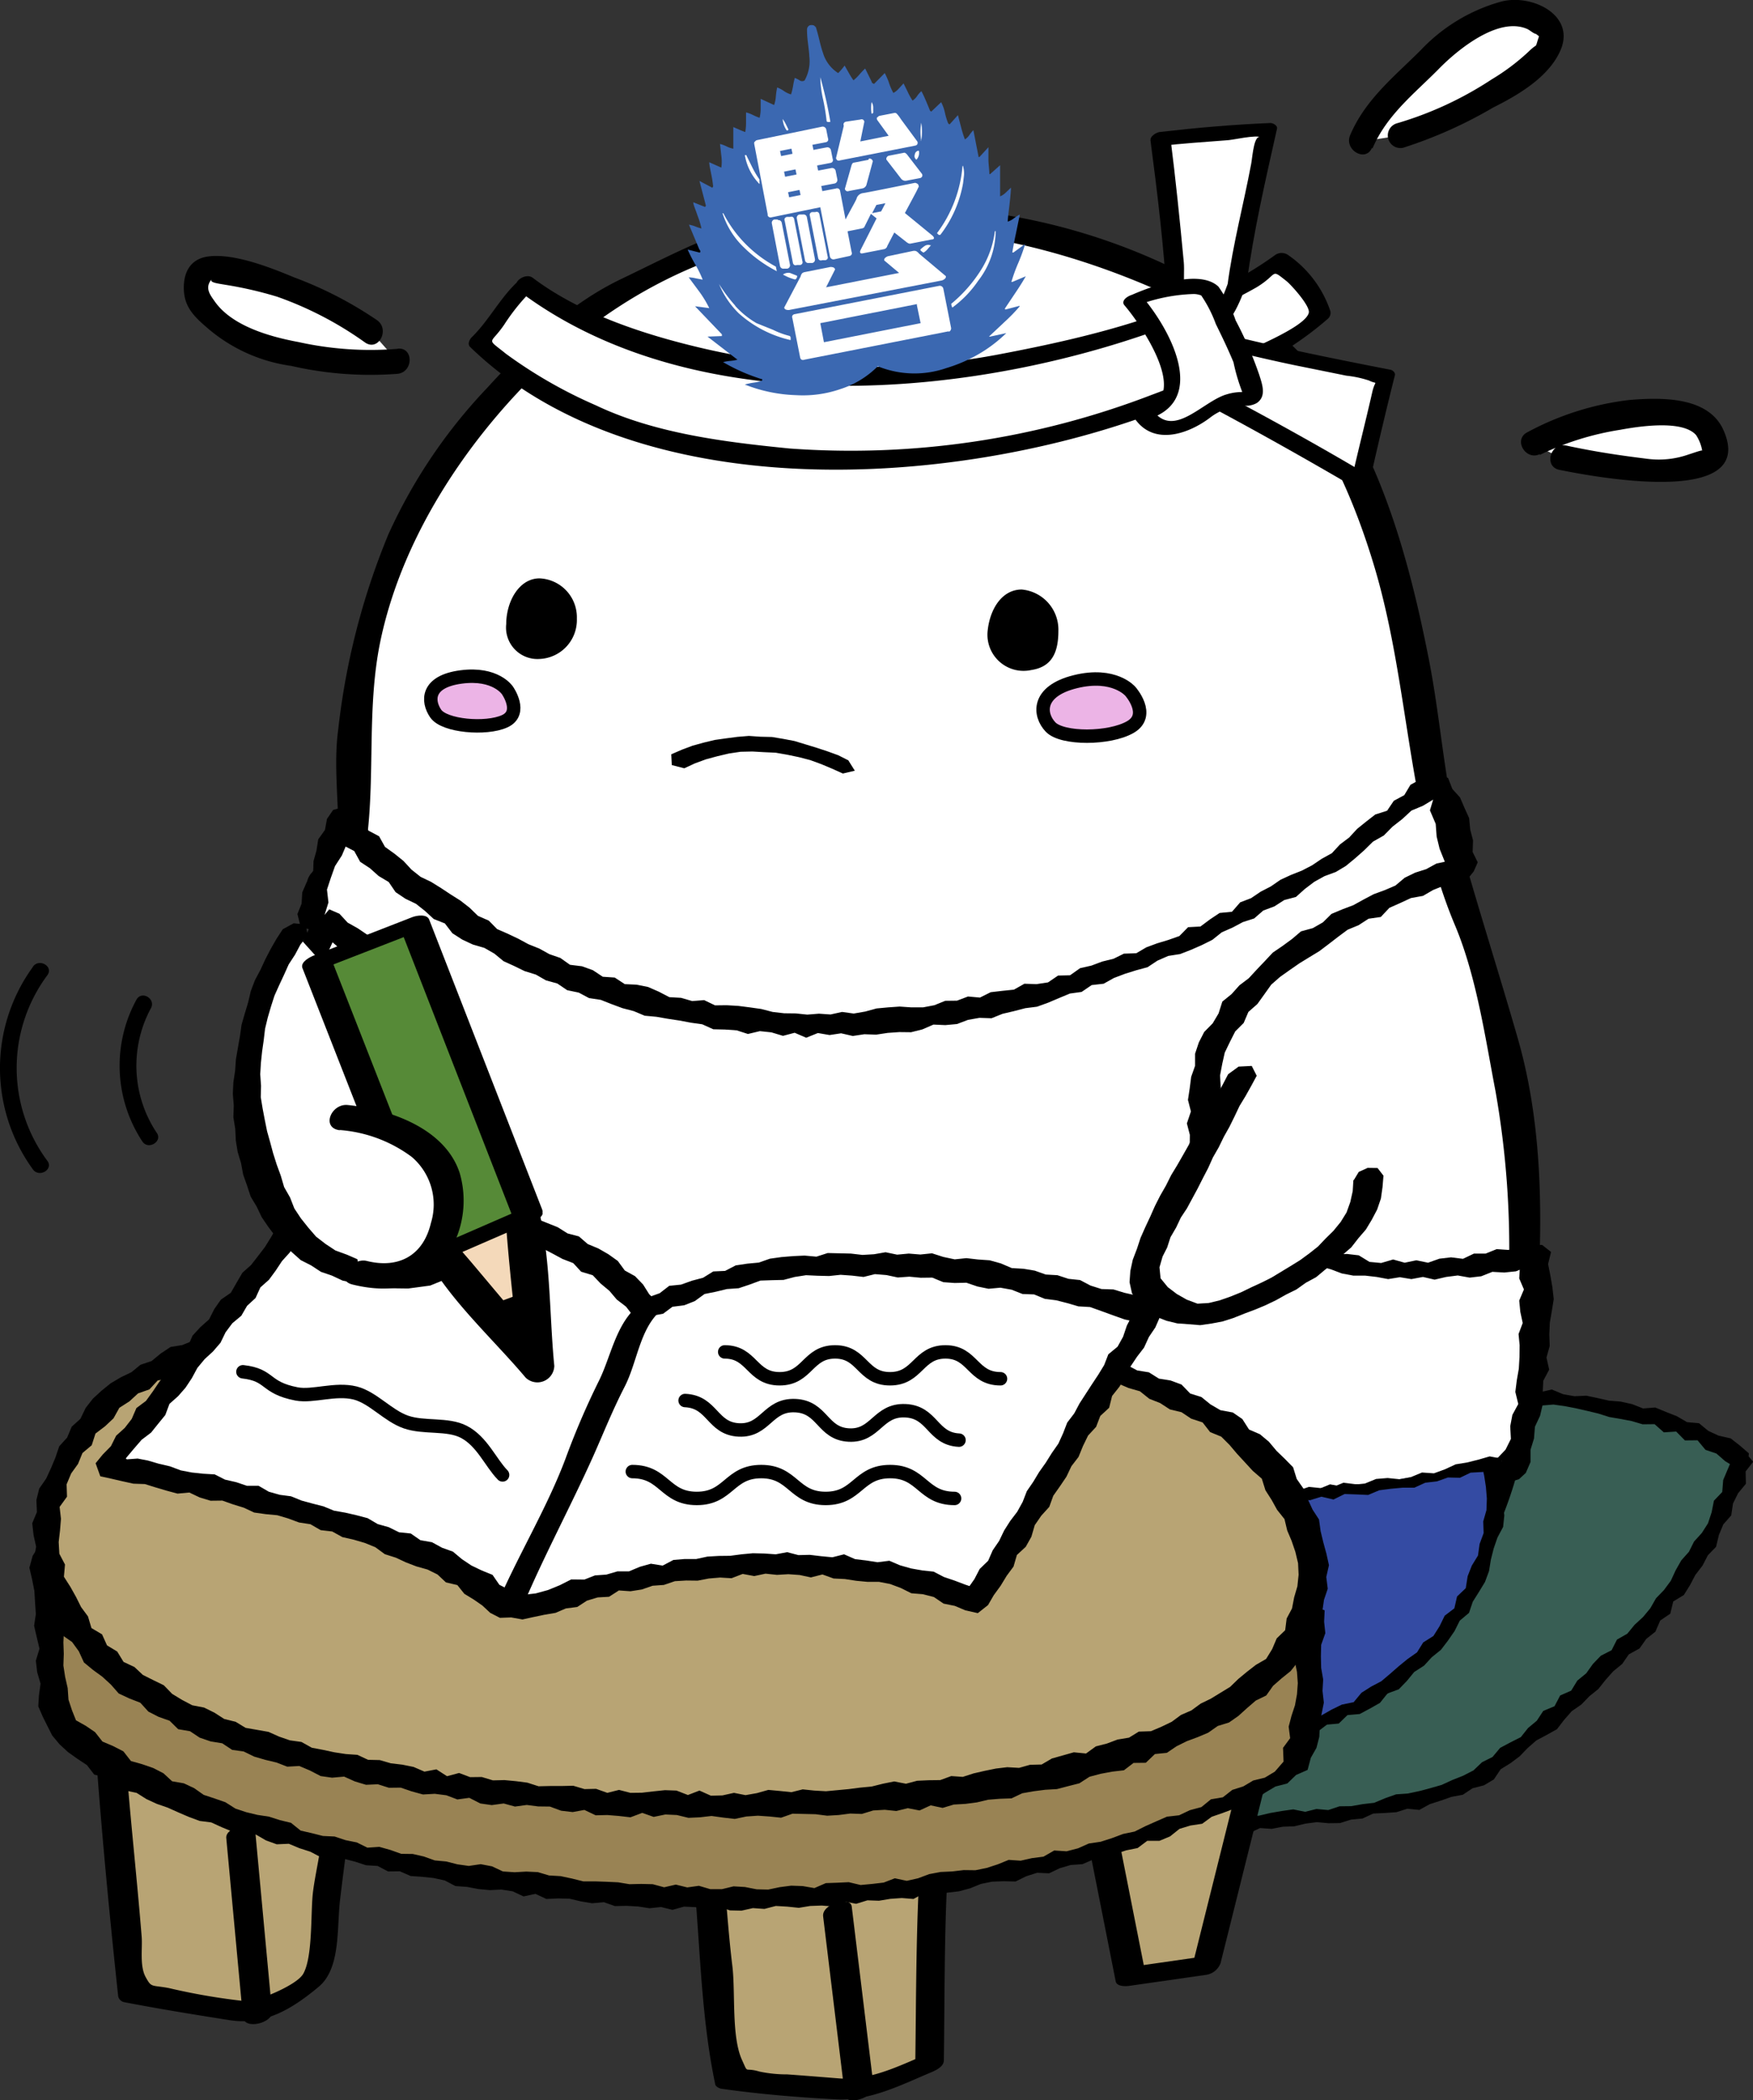 <svg xmlns="http://www.w3.org/2000/svg" viewBox="0 0 130.55 156.37"><rect x="0" y="0" width="130.55" height="156.37" fill="#333333" stroke="none"/><defs><style>.a{fill:#385e54;}.b{fill:#fff;}.c{fill:#ecb4e6;}.c,.h,.i{stroke:#000;}.c,.h{stroke-miterlimit:10;}.d{fill:#3b68b1;}.e{fill:#344ba3;}.f{fill:#b8a474;}.g{fill:#998354;}.h,.i{fill:none;stroke-linecap:round;}.i{stroke-linejoin:round;}.j{fill:#f4d9ba;}.k{fill:#568a37;}</style></defs><title>フロンタくん 通常03</title><path class="a" d="M131.63,110.65a30.48,30.48,0,0,1-3.16,7c-1.94,2.91-12.43,14.33-17,17s-29.74,4-37.61,4.13c-17.25.24-36-2.75-39.35-3.64-3.64-1-9.47-3.89-9.47-6.07S47.34,109.44,48.31,109,118.75,99.72,131.63,110.65Z" transform="translate(-1.91 -1.94)"/><polygon points="128.99 108.63 128.66 109.41 128.33 110.19 128.26 111.08 127.64 111.73 127.47 112.59 127.2 113.41 126.74 114.13 126.16 114.77 125.78 115.53 125.21 116.17 124.79 116.91 124.43 117.69 123.92 118.38 123.33 118.99 122.9 119.74 122.36 120.39 121.73 120.97 121.19 121.63 120.42 122.07 120.02 122.86 119.22 123.27 118.63 123.88 118.13 124.58 117.47 125.12 117.01 125.87 116.19 126.23 115.77 127.03 114.93 127.38 114.45 128.11 113.8 128.65 113.26 129.33 112.49 129.72 111.72 130.13 111.15 130.81 110.37 131.2 109.73 131.81 108.95 132.21 108.14 132.53 107.36 132.89 106.52 133.13 105.69 133.35 104.84 133.53 103.97 133.59 103.15 133.88 102.34 134.22 101.48 134.32 100.63 134.47 99.76 134.48 98.92 134.76 98.04 134.68 97.2 134.89 96.31 134.71 95.46 134.83 94.6 134.98 93.75 135.18 92.88 135.21 92.02 135.28 91.14 135.05 90.28 135.16 89.42 135.18 88.59 135.49 87.72 135.35 86.88 135.57 86.02 135.49 85.17 135.55 84.32 135.57 83.47 135.72 82.62 135.84 81.78 136.09 80.91 135.89 80.07 136.09 79.21 135.97 78.36 136.13 77.5 136.04 76.64 136.04 75.79 136.03 74.94 136.07 74.09 136.34 73.23 136.06 72.38 136.18 71.53 136.42 70.67 136.25 69.82 136.31 68.96 136.44 68.11 136.23 67.25 136.36 66.41 136.02 65.55 136.02 64.7 136.04 63.84 136.11 62.99 135.98 62.13 136.22 61.29 135.85 60.42 136.18 59.58 135.82 58.7 136.1 57.86 135.64 56.98 135.99 56.13 135.64 55.25 135.9 54.39 135.87 53.53 135.73 52.67 135.68 51.82 135.46 50.95 135.58 50.08 135.53 49.22 135.44 48.37 135.13 47.49 135.27 46.62 135.25 45.78 134.94 44.89 135.08 44.03 134.94 43.19 134.74 42.31 134.76 41.44 134.67 40.62 134.27 39.76 134.19 38.87 134.23 38.07 133.8 37.19 133.76 36.29 133.83 35.47 133.5 34.62 133.32 33.82 132.96 32.96 132.8 32.19 132.36 31.34 132.17 30.49 131.98 29.65 131.71 28.9 131.2 28.04 130.97 27.4 130.28 26.48 130.11 25.85 129.46 25.01 129.1 24.55 128.32 24.01 127.62 24.01 126.73 24.52 126.15 24.88 125.4 25.54 124.95 26.07 124.39 26.83 123.94 27.25 123.14 27.98 122.68 28.7 122.19 29.25 121.53 29.93 121 30.49 120.35 31.21 119.87 31.84 119.3 32.57 118.83 33.23 118.29 33.78 117.62 34.55 117.21 35.09 116.48 35.85 116.03 36.49 115.42 37.32 115.06 37.86 114.32 38.54 113.77 39.18 113.16 39.84 112.58 40.55 112.06 41.3 111.6 42.01 111.08 42.7 110.54 43.26 109.89 44.14 109.62 44.65 108.91 45.21 108.22 46.01 107.87 46.84 107.66 47.6 107.21 48.44 107 49.33 107.04 50.14 106.63 51.03 106.69 51.87 106.36 52.74 106.44 53.6 106.23 54.49 106.46 55.35 106.36 56.22 106.42 57.07 106.03 57.94 106.12 58.79 105.89 59.67 105.95 60.53 105.73 61.43 105.96 62.27 105.64 63.14 105.52 64.01 105.45 64.9 105.6 65.77 105.56 66.63 105.27 67.52 105.44 68.37 105.14 69.26 105.33 70.09 104.84 70.97 104.87 71.85 104.93 72.71 104.67 73.61 104.94 74.46 104.67 75.34 104.71 76.2 104.42 77.09 104.7 77.96 104.62 78.82 104.34 79.69 104.2 80.56 104.31 81.44 104.38 82.31 104.48 83.16 104.24 84.01 104.15 84.87 103.99 85.73 104.1 86.58 103.86 87.45 104.07 88.31 104.06 89.16 103.8 90.02 103.89 90.89 104.08 91.75 103.97 92.6 103.84 93.46 103.95 94.32 103.72 95.18 103.67 96.04 103.64 96.9 104.05 97.76 103.67 98.62 103.93 99.48 103.96 100.34 103.88 101.2 103.75 102.05 104.07 102.91 104.1 103.78 103.79 104.64 103.78 105.49 104.19 106.35 104.02 107.2 104.27 108.06 104.22 108.91 104.4 109.79 104.18 110.62 104.35 111.47 104.41 112.3 104.65 113.14 104.7 113.98 104.78 114.84 104.64 115.69 104.57 116.54 104.69 117.37 104.85 118.2 105.04 119.03 105.24 119.85 105.5 120.68 105.64 121.52 105.8 122.33 106.04 123.22 106.03 123.91 106.64 124.83 106.58 125.48 107.24 126.42 107.23 127.01 107.94 127.83 108.22 128.47 108.78 129.19 109.22 130.17 109.11 130.24 108.2 129.58 107.63 128.89 107.09 128 106.89 127.22 106.53 126.53 105.96 125.64 105.88 124.88 105.44 124.07 105.12 123.27 104.79 122.36 104.86 121.55 104.54 120.7 104.35 119.83 104.28 118.99 104.09 118.14 103.91 117.26 103.95 116.41 103.8 115.57 103.45 114.68 103.65 113.84 103.37 112.98 103.32 112.15 103.07 111.28 103.32 110.46 102.87 109.61 102.8 108.73 103.1 107.89 102.87 107.04 102.88 106.18 102.98 105.33 102.95 104.49 102.8 103.64 102.61 102.79 102.68 101.93 102.8 101.09 102.59 100.23 102.74 99.38 102.73 98.53 102.8 97.68 102.66 96.83 102.52 95.97 102.39 95.13 102.81 94.27 102.56 93.42 102.69 92.57 102.68 91.72 102.73 90.86 102.51 90.02 102.92 89.16 102.61 88.31 102.74 87.45 102.72 86.6 102.65 85.76 102.9 84.9 102.91 84.04 102.86 83.18 103.01 82.32 102.92 81.46 103.03 80.6 102.93 79.76 103.27 78.89 103.14 78.04 103.34 77.18 103.33 76.31 103.26 75.45 103.3 74.6 103.37 73.75 103.51 72.91 103.79 72.03 103.55 71.18 103.75 70.33 103.9 69.46 103.81 68.61 103.95 67.74 103.82 66.9 104.16 66.06 104.32 65.2 104.4 64.33 104.31 63.48 104.45 62.61 104.32 61.77 104.65 60.9 104.49 60.05 104.63 59.18 104.63 58.32 104.73 57.48 105.14 56.6 104.79 55.74 104.94 54.88 105 54 104.94 53.15 105.19 52.26 105.06 51.43 105.47 50.54 105.35 49.71 105.7 48.86 105.84 48 105.94 47.09 105.94 46.3 106.34 45.64 106.84 44.97 107.3 44.19 107.64 43.67 108.3 42.9 108.65 42.47 109.43 41.68 109.77 41 110.25 40.34 110.74 39.85 111.47 39.21 111.99 38.43 112.34 37.7 112.76 37.2 113.46 36.49 113.89 35.98 114.58 35.14 114.86 34.62 115.54 33.92 116 33.37 116.63 32.56 116.95 32.04 117.67 31.33 118.16 30.59 118.61 29.79 118.98 29.11 119.53 28.47 120.11 27.96 120.85 27.17 121.24 26.59 121.89 25.77 122.27 25.29 123.02 24.75 123.69 24.2 124.33 23.52 124.91 23.28 125.75 22.99 126.53 22.45 127.3 22.66 128.18 23.25 128.83 23.48 129.75 24.35 130.11 24.77 130.94 25.43 131.54 26.24 131.9 27.12 132.1 27.74 132.8 28.57 133.09 29.39 133.39 30.25 133.55 31.06 133.87 31.9 134.1 32.78 134.16 33.6 134.45 34.48 134.5 35.3 134.82 36.16 134.93 36.99 135.24 37.88 135.19 38.74 135.33 39.61 135.43 40.47 135.61 41.34 135.63 42.22 135.58 43.07 135.87 43.92 136.1 44.81 135.96 45.66 136.25 46.52 136.33 47.41 136.19 48.26 136.37 49.12 136.49 50.01 136.31 50.86 136.44 51.7 136.79 52.57 136.74 53.42 136.98 54.29 136.97 55.16 136.96 56.02 137.02 56.9 136.9 57.76 136.9 58.61 137.24 59.49 136.99 60.34 137.32 61.2 137.37 62.06 137.46 62.93 137.26 63.79 137.44 64.66 137.34 65.52 137.51 66.39 137.47 67.25 137.36 68.11 137.49 68.98 137.36 69.84 137.3 70.71 137.59 71.57 137.41 72.44 137.43 73.3 137.34 74.16 137.39 75.03 137.25 75.89 137.21 76.75 137.18 77.62 137.26 78.49 137.46 79.35 137.37 80.22 137.3 81.07 137.18 81.93 136.93 82.8 137.1 83.67 137.1 84.53 137.02 85.37 136.9 86.22 136.86 87.08 136.97 87.91 136.63 88.78 136.84 89.63 136.75 90.47 136.67 91.31 136.47 92.16 136.43 93.02 136.49 93.84 136.1 94.7 136.16 95.54 136 96.39 135.97 97.22 135.77 98.07 135.66 98.94 135.74 99.79 135.73 100.62 135.47 101.47 135.39 102.27 135.02 103.13 134.98 103.99 134.92 104.81 134.66 105.7 134.75 106.48 134.32 107.29 134.06 108.09 133.78 108.94 133.62 109.66 133.14 110.51 132.92 111.25 132.48 111.76 131.72 112.49 131.27 113.17 130.76 113.77 130.14 114.41 129.58 115.18 129.17 115.95 128.74 116.48 128.05 117.05 127.4 117.76 126.91 118.36 126.29 119.03 125.75 119.57 125.07 120.14 124.43 120.81 123.88 121.3 123.17 122.1 122.73 122.6 122.02 123.28 121.48 123.64 120.65 124.39 120.14 124.61 119.23 125.4 118.75 125.86 118.01 126.26 117.25 126.79 116.56 127.19 115.79 127.8 115.16 128.01 114.28 128.34 113.49 128.93 112.82 129.06 111.94 129.44 111.17 130.02 110.47 130 109.55 130.56 108.83 129.85 107.97 128.99 108.63"/><path class="b" d="M42.27,128.49s17,5.25,45.23,2.21c16.06-1.73,15.74-3.3,15.74-3.3-1.9,5,9.33-7.69,10.89-16.78,4.71-27.38-4.19-39.89-5.3-49-2.38-19.52-7.17-29.2-11.64-33.33C89.29,21,60.51,8.54,40.1,30.1c-11.45,12.1-12,22.18-11.88,35.6L22.48,79.62s.63,15.1,4.5,26.63Z" transform="translate(-1.91 -1.94)"/><path d="M42,129.21c1.81.2,3.7,1.14,5.61,1.48s3.91.65,5.82.86a95.15,95.15,0,0,0,12.29.87c8.07-.17,15.58-.46,24-1.18,4.5-.39,10.08-.8,14.13-3.15l-1.44-.82-.52.73c-.38.52,0,1,.6,1,3.74,0,6.82-5.57,8.45-8.41,2.5-4.34,4.25-8.3,4.75-13.35.9-9.23,1.81-19.12-.75-28-1.34-4.67-2.82-9.27-4.15-14-1.27-4.51-1.55-9.54-2.47-14.21-1.67-8.51-4.53-19-11.56-24.58a45.87,45.87,0,0,0-24.28-9,53.43,53.43,0,0,0-12.3.6c-4.56.83-7.87,2.68-12,4.66s-7.44,5.32-10,8.12a39.4,39.4,0,0,0-7.34,10.88,53.33,53.33,0,0,0-3.74,14.53c-.34,2.52,0,5,0,7.53a17.08,17.08,0,0,1-1.78,6.39c-1.88,4.38-3.94,8.23-3.67,13.15a128.9,128.9,0,0,0,1.77,14.57,36.85,36.85,0,0,0,5.39,13.34c2.56,4.19,5.71,7.95,8.25,12A30.2,30.2,0,0,0,41.39,129c.69.66,2.69-.34,1.92-1.08-1.9-1.83-2.92-4.2-4.26-6.36-1.13-1.81-2.75-3.36-3.88-5.09-2.47-3.75-6.58-8.17-7.8-12.55a98.38,98.38,0,0,1-2.69-13.61c-.63-4.72-1.6-9.52.21-14.15,1.57-4,3.83-7.57,4.36-11.89.58-4.74,0-9.57.94-14.36,1.7-8.48,7.19-16.1,12.77-21.22,13.15-12.06,30.29-11.9,45.84-4.84,8.5,3.86,12.91,11.73,15.48,20.34,2.61,8.77,2.43,18.22,6,26.67,1.59,3.79,2.25,8.4,3,12.3a67.47,67.47,0,0,1,1,13.72c0,9.56-1.2,19.51-7.65,27.1-.58.68-1.19,1.37-1.77,2a12.06,12.06,0,0,1-1.68,1.51l.6,1,.52-.73c.7-1-.83-1.17-1.44-.82-3.67,2.12-8.53,2.14-12.61,2.53-3.85.37-7.8,1.11-11.88,1.06-6.54-.09-15.12.91-22.41-.43-2.19-.4-4.43-.54-6.66-.93s-4.39-1.29-6.61-1.54C41.62,127.5,40.56,129,42,129.21Z" transform="translate(-1.91 -1.94)"/><path d="M75.46,48.93a2.69,2.69,0,0,0,3.27,2.89c1.49-.23,2-1.27,2-2.9A3,3,0,0,0,78,45.83C76.52,45.83,75.62,47.3,75.46,48.93Z" transform="translate(-1.91 -1.94)"/><path d="M44.87,48a2.9,2.9,0,0,1-2.78,3,2.34,2.34,0,0,1-2.48-2.6c0-1.66.95-3.4,2.48-3.4A2.9,2.9,0,0,1,44.87,48Z" transform="translate(-1.91 -1.94)"/><polygon points="63.2 56.62 62.43 56.23 61.63 55.94 60.81 55.67 59.99 55.42 59.17 55.17 58.33 55.01 57.49 54.87 56.63 54.85 55.77 54.79 54.92 54.86 54.08 54.97 53.23 55.09 52.4 55.29 51.57 55.52 50.77 55.82 49.99 56.16 50.03 56.96 50.96 57.2 51.76 56.83 52.58 56.53 53.43 56.3 54.28 56.1 55.15 55.97 56.03 55.95 56.9 56 57.77 56.04 58.63 56.19 59.49 56.37 60.34 56.59 61.16 56.89 61.97 57.23 62.77 57.59 63.66 57.38 63.19 56.63 63.2 56.62"/><path class="c" d="M86.09,53.41s1.56,1.76,0,2.66-5.07.91-5.94,0S79.11,53.4,82,52.69,86.09,53.41,86.09,53.41Z" transform="translate(-1.91 -1.94)"/><path class="c" d="M39.7,53.34s1.18,1.67-.21,2.3S35,56,34.36,55.07s-.69-2.39,1.89-2.73S39.7,53.34,39.7,53.34Z" transform="translate(-1.91 -1.94)"/><path d="M25.74,68.26c1.38,0,2.84-2.11.87-2.11-1.38,0-2.84,2.11-.87,2.11Z" transform="translate(-1.91 -1.94)"/><path class="b" d="M41.06,23.1s19.79,15.16,53.31.21l2.83-2s4.25,3.75,2.44,4.65c-1.62.81-8.5,5.65-17.39,7.67S52,39.87,37.42,27.35Z" transform="translate(-1.91 -1.94)"/><path d="M40.54,23.59c13.38,10.1,34.64,8,49.26,2.3a32.78,32.78,0,0,0,5.69-2.56c1.65-1,1-1.43,2.23-.46.36.29,1.77,1.85,1.66,2.35-.25,1.11-4.63,2.78-5.59,3.33a43.65,43.65,0,0,1-6.09,2.78,62.43,62.43,0,0,1-27,4c-4.81-.48-10-1.11-14.43-3.22a34.71,34.71,0,0,1-6.68-3.83c-1.52-1.23-1.17-.64-.13-2.17a15.4,15.4,0,0,1,2.15-2.64c.74-.64-.45-1.2-1-.69-1.38,1.19-2.26,3-3.57,4.27-.17.17-.33.52-.12.72,12.37,12,35.7,10.52,50.72,5,4.47-1.65,9.55-3.94,13.15-7.09a.58.58,0,0,0,.19-.59,8.25,8.25,0,0,0-3.18-4.19.85.85,0,0,0-.89,0C91.08,25.14,83.28,27,76.32,28.32a53.28,53.28,0,0,1-22.38-.52c-4.21-1-8.88-2.55-12.36-5.18C41,22.19,39.84,23.06,40.54,23.59Z" transform="translate(-1.91 -1.94)"/><path class="b" d="M94,23.12,96.3,11.65l-8,.65s1.2,10.31,1.27,12.87S93,27.37,94,23.12Z" transform="translate(-1.91 -1.94)"/><path d="M94.76,23c.5-3.81,1.41-7.72,2.25-11.47.06-.26-.31-.44-.51-.43-2.71.11-5.46.35-8.15.66-.26,0-.8.29-.76.64.52,3.94,1,7.93,1.23,11.89.11,1.7.48,3.37,2.61,2.87,1.93-.45,2.68-2.36,3.29-4,.29-.77-1.17-.66-1.39-.06-.36,1-1.39,3.7-2.47,3s-.69-3.58-.79-4.63c-.29-3.1-.61-6.22-1-9.3l-.76.64c1.62-.19,3.25-.29,4.88-.42.49,0,2.28-.46,2.67-.21-.56-.36-.66,1.33-.77,1.95-.56,3-1.37,6-1.77,9.08C93.21,24,94.68,23.67,94.76,23Z" transform="translate(-1.91 -1.94)"/><path class="b" d="M93,32l10.2,5.73L105.09,30s-10.18-2.05-12.63-2.77S89.32,29.73,93,32Z" transform="translate(-1.91 -1.94)"/><path d="M92.5,32.45c3.43,1.84,6.84,3.76,10.19,5.72a1,1,0,0,0,1.26-.55c.59-2.6,1.2-5.2,1.85-7.78,0-.19-.18-.34-.33-.37-3.91-.76-7.83-1.55-11.7-2.5-1.45-.36-3.53-.72-4,1.25-.43,1.79,1.41,3.37,2.73,4.23.48.32,1.73-.43,1.07-.87a5.11,5.11,0,0,1-2.27-2.52c-.14-.57.18-1.5-.07-1.3.36-.28.76-.06,1.44.09,2.11.48,4.22,1,6.35,1.42l3.16.64a7.92,7.92,0,0,1,1.68.36c.72.35.47-.14.24.89-.51,2.24-1.08,4.45-1.58,6.69l1.26-.55c-3.36-2-6.77-3.89-10.19-5.72C93.07,31.31,91.82,32.08,92.5,32.45Z" transform="translate(-1.91 -1.94)"/><path class="b" d="M86.29,24.33s2.83,3.23,2.83,5.25,0,2.83-2,3.23c0,0,1.62,2.42,4.44,0s4,0,3.63-2-3.23-7.27-3.23-7.27S89.93,22.71,86.29,24.33Z" transform="translate(-1.91 -1.94)"/><path d="M85.65,24.67c1.17,1.35,5,6.85,1.5,7.67-.32.07-1,.38-.7.81,1.43,2,4,1.08,5.57-.11a4.22,4.22,0,0,1,2.61-.89,1.66,1.66,0,0,0,.87-.2c.74-.5.42-1.37.19-2.1a28.21,28.21,0,0,0-1.76-4.06,9.74,9.74,0,0,0-1.28-2.51c-1.44-1.36-5.07,0-6.51.64-.83.35-.57,1.18.28.83a12.77,12.77,0,0,1,4.37-.92,1.52,1.52,0,0,1,.58.11c-.23-.14-.16-.09,0,0a9.58,9.58,0,0,1,1.08,2.11c.46.94.92,1.89,1.32,2.86a14.22,14.22,0,0,0,.78,2.53q.85-.32.28-.31a3.67,3.67,0,0,0-.53,0,3.76,3.76,0,0,0-1,.16c-1.81.49-4,3.4-5.57,1.15l-.7.81c5-1.19,2.15-6.67-.11-9.29C86.57,23.56,85.22,24.17,85.65,24.67Z" transform="translate(-1.91 -1.94)"/><polyline class="b" points="101.39 10.54 101.73 9.75 102.3 9.12 102.66 8.33 103.27 7.74 103.69 6.99 104.33 6.42 104.84 5.73 105.58 5.26 106.16 4.65 106.84 4.14 107.35 3.43 108.09 3 108.74 2.43 109.51 2.07 110.23 1.59 111.09 1.45 111.86 1.06 112.7 0.91 113.56 0.95 114.33 1.32 115.04 1.74 115.64 2.32 115.44 3.11 115.17 3.9 114.48 4.42 114.05 5.18 113.34 5.65 112.6 6.07 111.96 6.64 111.12 6.88 110.46 7.42 109.68 7.76 109 8.29 108.13 8.45 107.37 8.82 106.66 9.3 105.89 9.68 105.07 9.88 104.25 10.09"/><path d="M104.12,13c1.07-2.52,3.14-4.1,4.94-5.93,1.42-1.45,4.39-3.86,6.52-3,.25.09.47.34.72.4a2.34,2.34,0,0,1,.44.39q-.12-1-.23-.17c-.34,1,0,.35-.77,1.1A16.1,16.1,0,0,1,113,7.85a26.23,26.23,0,0,1-7.09,3.28.94.94,0,0,0,.5,1.81,33.33,33.33,0,0,0,6.71-3c1.84-.92,4.13-2.25,5-4.25,1.15-2.63-2.12-4.21-4.38-3.64a13,13,0,0,0-6,3.6c-2,2-4.14,3.68-5.28,6.35-.47,1.1,1.15,2.05,1.62.95Z" transform="translate(-1.91 -1.94)"/><polyline class="b" points="29.6 26.9 28.73 27 27.89 27.18 27.05 26.99 26.21 26.93 25.35 27.01 24.52 26.83 23.7 26.56 22.86 26.47 22.02 26.38 21.22 26.09 20.36 26.02 19.55 25.78 18.74 25.5 18.08 24.91 17.2 24.75 16.58 24.15 15.93 23.63 15.3 23.07 14.73 22.43 14.62 21.57 14.62 20.82 15.07 20.13 15.94 19.96 16.77 20.26 17.62 20.25 18.4 20.58 19.23 20.74 20 21.08 20.86 21.18 21.62 21.56 22.4 21.89 23.12 22.35 23.89 22.7 24.64 23.09 25.46 23.36 26.25 23.69 26.96 24.16 27.63 24.67"/><path d="M31.52,27.91a24.8,24.8,0,0,1-7.36-.5c-2.16-.4-5-1.2-6.28-3.06-.34-.48-.74-1-.2-1.63-.21.25.42.32,1,.42a28.93,28.93,0,0,1,3.87.89,26.2,26.2,0,0,1,6.52,3.39c1,.73,1.89-.9.95-1.62a28.65,28.65,0,0,0-6.21-3.21c-1.68-.7-4.5-1.83-6.43-1.55-1.38.2-1.86,1.31-1.77,2.6s.9,2,1.9,2.85a12.09,12.09,0,0,0,6.08,2.69,26.43,26.43,0,0,0,7.93.59c1.19-.13,1.2-2,0-1.87Z" transform="translate(-1.91 -1.94)"/><polyline class="b" points="114.17 33.07 114.92 32.69 115.67 32.33 116.46 32.09 117.21 31.71 118 31.46 118.86 31.43 119.65 31.16 120.48 31.08 121.28 30.8 122.12 30.86 122.95 30.9 123.78 30.88 124.63 30.76 125.46 30.95 126.23 31.3 126.95 31.73 127.42 32.42 127.66 33.2 127.59 33.93 126.99 34.42 126.22 34.67 125.43 34.91 124.61 35.13 123.77 35.14 122.93 35.12 122.1 35.09 121.28 34.8 120.42 34.97 119.62 34.64 118.79 34.55 117.95 34.47 117.14 34.28 116.33 34.12"/><path d="M116.56,35.82a21.25,21.25,0,0,1,6-1.88c1.52-.28,4.66-.74,5.66.39a3.09,3.09,0,0,1,.46,1.18c.06-.11-.55.12-1,.26a6.68,6.68,0,0,1-3,.34c-2.11-.26-3.9-.52-6.14-1-1.18-.24-1.68,1.57-.5,1.81,2.23.45,14.9,2.93,12.2-3-1.15-2.5-4.7-2.39-7-2.2a21.2,21.2,0,0,0-7.58,2.4c-1.08.54-.13,2.16.95,1.62Z" transform="translate(-1.91 -1.94)"/><path class="d" d="M62.66,4q-.09-.25-.44-.18a.35.35,0,0,0-.21.31,7.27,7.27,0,0,0,.07,1c.06.52.1.83.1,1a2.93,2.93,0,0,1-.35,1.8.34.34,0,0,1-.36,0,2,2,0,0,0-.37-.19,5.56,5.56,0,0,0-.13.61,4.62,4.62,0,0,1-.15.62,1.85,1.85,0,0,1-.51-.24,2.49,2.49,0,0,0-.52-.28,5,5,0,0,0-.1.66,2.55,2.55,0,0,1-.13.65l-1-.46c0,.05,0,.29,0,.71a2.9,2.9,0,0,1-.08.7,3.86,3.86,0,0,1-.5-.21,2.36,2.36,0,0,0-.51-.19c0,.09,0,.34,0,.73a4,4,0,0,1-.06.73,4.17,4.17,0,0,1-.45-.18l-.44-.19v1.61a1.85,1.85,0,0,1-.5-.17,2.27,2.27,0,0,0-.49-.18l.1.89a3.11,3.11,0,0,1,0,.87l-.9-.4c0,.19.07.49.15.9a8.93,8.93,0,0,1,.14.9l-.06.1L54,15.41l.48,1.84-.06.1L53.54,17c0,.19.16.51.32,1a6.35,6.35,0,0,1,.29.95,3,3,0,0,1-.46-.15,2.16,2.16,0,0,0-.47-.13l.72,1.72a.48.48,0,0,0,.09.17.15.15,0,0,1,0,.19l-.91-.23a11.41,11.41,0,0,0,.58,1.13,8,8,0,0,1,.54,1.11l-.52-.1a2.62,2.62,0,0,0-.52-.07L54,23.67a8,8,0,0,1,.73,1.21l-1.06-.14,2,2.09,0,.13L54.6,27l2.23,1.72a3.34,3.34,0,0,1-.54.09,3.23,3.23,0,0,0-.53.09,13.7,13.7,0,0,0,2.92,1.28l0,.08a2.54,2.54,0,0,1-.64.17,4.23,4.23,0,0,0-.66.14,11.32,11.32,0,0,0,3.82.79,8.57,8.57,0,0,0,3.32-.46,6.85,6.85,0,0,0,2.76-1.69,7.27,7.27,0,0,0,5.12.13,11.17,11.17,0,0,0,2.45-1.07,10.4,10.4,0,0,0,2-1.53L75.65,27l-.09,0,1.15-1.08a13.32,13.32,0,0,0,1.13-1.16v-.05l-1,.26a.1.1,0,0,1-.08,0,.09.09,0,0,1,0-.08l.77-1.15c.31-.46.57-.87.77-1.23l-1,.42-.07,0a12.19,12.19,0,0,1,.53-1.45,13.27,13.27,0,0,0,.5-1.38l-.88.64h-.08c.06-.39.15-.86.27-1.42l.29-1.41a2.76,2.76,0,0,0-.45.29,1.42,1.42,0,0,1-.45.24c0-.24.06-.66.13-1.27s.1-1,.11-1.26l-.39.37a1.29,1.29,0,0,1-.42.28c0-.34,0-1.11,0-2.32l-.74.66-.06,0c0-.28-.05-.62-.07-1l0-1-.67.73-.06,0-.39-2a2.41,2.41,0,0,0-.3.37,1.23,1.23,0,0,1-.33.32,7.65,7.65,0,0,1-.28-.89l-.24-.92-.62.69-.1-.06a4.77,4.77,0,0,1-.25-.81,3,3,0,0,0-.28-.78l-.74.7-.09-.07c-.28-.7-.49-1.18-.64-1.45a1.69,1.69,0,0,0-.32.36,1.22,1.22,0,0,1-.34.34,5,5,0,0,1-.35-.63l-.32-.65-.36.39a1.37,1.37,0,0,1-.4.32A4.5,4.5,0,0,1,68.08,8c-.12-.3-.22-.5-.28-.62l-.8.81-.15-.08c0-.06-.19-.42-.51-1.07a6,6,0,0,0-.42.44,3.44,3.44,0,0,1-.45.44,4.87,4.87,0,0,1-.34-.54l-.32-.56a4.27,4.27,0,0,1-.48.56,2.69,2.69,0,0,1-1.13-1.5c-.08-.22-.17-.54-.28-1s-.21-.78-.27-1Z" transform="translate(-1.91 -1.94)"/><path class="b" d="M63,7.69a8,8,0,0,0,.2,1.62,15,15,0,0,1,.27,1.64c0,.07.13.09.28.06A31.27,31.27,0,0,0,63,7.69Z" transform="translate(-1.91 -1.94)"/><path class="b" d="M60.63,11.59l-.2-.41a2.88,2.88,0,0,0-.23-.38,1.61,1.61,0,0,0,.3.85l.08,0s0,0,0,0Z" transform="translate(-1.91 -1.94)"/><path class="b" d="M66.94,10.35V9.93a.75.75,0,0,0-.12-.39,2.67,2.67,0,0,0,0,.87l.12-.06Z" transform="translate(-1.91 -1.94)"/><path class="b" d="M57.43,13.49h-.05a4.06,4.06,0,0,0,1.09,2.15.36.36,0,0,0,0-.17l0-.17a6.59,6.59,0,0,1-.53-.89l-.46-.93Z" transform="translate(-1.91 -1.94)"/><path class="b" d="M70.43,12.4l.09,0a4.35,4.35,0,0,0,0-1.32,3.7,3.7,0,0,0,0,1.34Z" transform="translate(-1.91 -1.94)"/><path class="b" d="M70.33,13.16a.31.31,0,0,0-.29.28.32.32,0,0,0,.12.39.73.73,0,0,0,.18-.66Z" transform="translate(-1.91 -1.94)"/><path class="b" d="M55.77,17.82h-.05a6.07,6.07,0,0,0,1.6,2.55,10,10,0,0,0,2.44,1.76l-.07-.34a9.5,9.5,0,0,1-2.27-1.7,9.23,9.23,0,0,1-1.65-2.29Z" transform="translate(-1.91 -1.94)"/><path class="b" d="M73.64,14.3h-.05a9.65,9.65,0,0,1-1.9,5l.11.11a.14.14,0,0,0,.15,0,8.77,8.77,0,0,0,1.68-3.82L73.7,15a2.06,2.06,0,0,0-.06-.66Z" transform="translate(-1.91 -1.94)"/><path class="b" d="M56.66,24.69a11.59,11.59,0,0,1-1.2-1.6l0,0a6.52,6.52,0,0,0,1.46,2.17,8.63,8.63,0,0,0,3.87,2l0-.17a.16.16,0,0,0-.08-.14,6.07,6.07,0,0,1-1.22-.45L58.25,26a6.55,6.55,0,0,1-1.59-1.29Z" transform="translate(-1.91 -1.94)"/><path class="b" d="M76,19.16H76a7.08,7.08,0,0,1-1.11,3,10.54,10.54,0,0,1-2.14,2.4.91.91,0,0,0,.08.28,8.11,8.11,0,0,0,1.93-2,6.13,6.13,0,0,0,1.3-3.7Z" transform="translate(-1.91 -1.94)"/><path class="b" d="M61.27,22.47l-.53-.21a.7.7,0,0,0-.52.12,3.44,3.44,0,0,0,.91.37.28.28,0,0,0,.14-.28Z" transform="translate(-1.91 -1.94)"/><path class="b" d="M71.26,20.23a.47.47,0,0,0-.45,0,2.21,2.21,0,0,0-.36.29.18.18,0,0,0,.09.13l.14.1a1.05,1.05,0,0,0,.3-.25l.27-.31Z" transform="translate(-1.91 -1.94)"/><path class="b" d="M70.12,20.63a.51.51,0,0,0-.25,0L68.11,21a.55.55,0,0,0-.27.13.21.21,0,0,0-.08.2l1.11.93-5.44,1.07L64.1,22a.21.21,0,0,0-.16-.16.52.52,0,0,0-.3,0l-1.76.35a.51.51,0,0,0-.23.09.63.63,0,0,0-.12.25l-1.22,2.31a.21.21,0,0,0,.16.16.52.52,0,0,0,.3,0L72,22.83a.52.52,0,0,0,.27-.13.21.21,0,0,0,.08-.2l-2-1.68a.63.63,0,0,0-.21-.18Z" transform="translate(-1.91 -1.94)"/><path class="b" d="M66.58,13.84l-1.08.21q-.13,0-.2.29L64.83,16a.24.24,0,0,0,.11.16.25.25,0,0,0,.19,0l1-.19a.4.4,0,0,0,.32-.32l.46-1.7a.25.25,0,0,0-.29-.2Z" transform="translate(-1.91 -1.94)"/><path class="b" d="M69.2,13.32l-1.08.21a.25.25,0,0,0-.2.29L69,15.22a.4.4,0,0,0,.42.17l1-.19a.24.24,0,0,0,.16-.11.24.24,0,0,0,0-.19l-1.07-1.39q-.16-.22-.29-.2Z" transform="translate(-1.91 -1.94)"/><path class="b" d="M67.23,10.67a.24.24,0,0,0,0,.19l.86,1.19-2.11.42L66.28,11a.24.24,0,0,0-.11-.16.24.24,0,0,0-.19,0L64.91,11a.24.24,0,0,0-.16.11.23.23,0,0,0,0,.19l-.58,2.41a.25.25,0,0,0,.11.17.24.24,0,0,0,.19,0l5.6-1.1a.23.23,0,0,0,.16-.11.25.25,0,0,0,0-.19L69,10.81a2.85,2.85,0,0,0-.3-.4.2.2,0,0,0-.19-.06l-1.08.21a.24.24,0,0,0-.16.11Z" transform="translate(-1.91 -1.94)"/><path class="b" d="M62.63,17.73l-.24,0a.24.24,0,0,0-.16.11.24.24,0,0,0,0,.19l.61,3.12a.24.24,0,0,0,.11.16.23.23,0,0,0,.19,0l.24,0a.23.23,0,0,0,.16-.11.24.24,0,0,0,0-.19l-.61-3.12a.24.24,0,0,0-.11-.16.24.24,0,0,0-.19,0Z" transform="translate(-1.91 -1.94)"/><path class="b" d="M61.7,17.91l-.25,0a.25.25,0,0,0-.2.29l.61,3.12a.25.25,0,0,0,.29.2l.25,0a.25.25,0,0,0,.2-.29L62,18.11a.25.25,0,0,0-.29-.2Z" transform="translate(-1.91 -1.94)"/><path class="b" d="M59.84,18.28l-.25,0a.25.25,0,0,0-.2.29L60,21.74a.25.25,0,0,0,.29.2l.25,0a.25.25,0,0,0,.2-.29l-.61-3.12a.25.25,0,0,0-.29-.2Z" transform="translate(-1.91 -1.94)"/><path class="b" d="M70.33,15.9c0-.16,0-.28-.27-.35q-3.69.75-3.91.77a.58.58,0,0,0-.44.37c0,.09-.32.62-.83,1.59l-.41-2.14a.24.24,0,0,0-.12-.16.27.27,0,0,0-.2,0l-1,.19-.08-.38,1-.19a.27.27,0,0,0,.2-.3l-.13-.65a.27.27,0,0,0-.3-.2l-1,.19-.08-.38,1-.19a.23.23,0,0,0,.16-.11.25.25,0,0,0,0-.2l-.13-.65a.27.27,0,0,0-.3-.2l-1,.19-.08-.38,1-.19a.23.23,0,0,0,.16-.11.24.24,0,0,0,0-.19l-.13-.66a.27.27,0,0,0-.3-.2l-4.84,1a.23.23,0,0,0-.16.11c-.06,0-.07.09-.06.18l1,5.23,0,.09a.23.23,0,0,0,.28.14L63,17.37l.72,3.68a.27.27,0,0,0,.3.2L65.17,21a.24.24,0,0,0,.16-.11.23.23,0,0,0,0-.19l-.3-1.54,1.1-.22a.27.27,0,0,0,.14-.08h0l.5-1,.42.34L66,20.55c-.1.21,0,.29.16.25l1.59-.31a.32.32,0,0,0,.24-.24l.52-1,.88.69c.13.11.23.15.31.14l1.59-.31c.21,0,.23-.14.06-.29l-2.05-1.68c.64-1.2,1-1.84,1-1.93ZM60,13.18l.85-.17.08.38-.85.17L60,13.18Zm1.15,1.37.08.38-.85.17-.08-.38.85-.17Zm-.47,2.08-.08-.38.85-.17.08.38-.85.17Zm6.49.57.68-.13-.32.61-.67.13.31-.6Z" transform="translate(-1.91 -1.94)"/><path class="b" d="M60.76,18.09l-.24,0a.25.25,0,0,0-.17.11.24.24,0,0,0,0,.19l.61,3.12a.23.23,0,0,0,.11.16.25.25,0,0,0,.19,0l.24,0a.23.23,0,0,0,.16-.11.24.24,0,0,0,0-.19l-.61-3.12a.24.24,0,0,0-.11-.16.24.24,0,0,0-.19,0Z" transform="translate(-1.91 -1.94)"/><path class="b" d="M72.54,26.65a.27.27,0,0,0,.2-.3l-.58-2.93a.27.27,0,0,0-.3-.2L61.09,25.33a.25.25,0,0,0-.17.11.24.24,0,0,0,0,.19l.58,2.93a.23.23,0,0,0,.11.16.25.25,0,0,0,.2,0l10.78-2.12Zm-2.35-2L70.47,26l-7.2,1.42L63,26l7.2-1.42Z" transform="translate(-1.91 -1.94)"/><path class="b" d="M35.95,87.4c2.84-10.74-10.79-17.32-10.79-17.32L27.31,63a54.93,54.93,0,0,0,17.14,11.9c6.27,2.61,13.06,3.61,21.81,3.2a56.49,56.49,0,0,0,13.63-2.45c16-4.84,27.65-13.82,28.28-15.09.81-1.62,2.66,6,2.66,6s-19.29,7-19.29,16.73,7.7,16.5,24.66,12.05c0,0,.83,8.62-1.77,16.19,0,0-35.41,6.49-59.65,2.45s-31.5-8.08-31.5-8.08L24.9,90.12S32.31,101.13,35.95,87.4Z" transform="translate(-1.91 -1.94)"/><polygon points="35.23 85.57 35.29 84.7 35.25 83.83 35.31 82.98 35.27 82.13 35.18 81.28 35.26 80.41 35.2 79.53 34.96 78.69 34.57 77.91 34.3 77.09 33.85 76.35 33.47 75.57 32.76 75 32.43 74.18 31.76 73.62 31.29 72.9 30.72 72.25 29.96 71.8 29.44 71.1 28.85 70.47 28.15 69.96 27.35 69.59 26.64 69.11 25.89 68.69 25.28 68.03 24.52 67.7 24.17 68.12 24.46 67.19 24.35 66.23 24.64 65.35 24.95 64.48 25.46 63.69 25.82 62.84 26.01 61.93 26.39 61.22 25.45 61.39 24.48 61.63 25.06 62.22 25.57 62.94 26.38 63.36 26.82 64.16 27.55 64.64 28.2 65.22 28.95 65.67 29.46 66.42 30.19 66.91 30.98 67.29 31.66 67.83 32.3 68.42 33.13 68.75 33.69 69.48 34.42 69.95 35.21 70.32 36.07 70.57 36.82 71 37.5 71.56 38.29 71.92 39.07 72.3 39.91 72.56 40.66 72.99 41.5 73.22 42.24 73.72 43.1 73.9 43.87 74.31 44.74 74.44 45.55 74.76 46.36 75.06 47.2 75.28 48.01 75.62 48.88 75.7 49.74 75.85 50.6 75.98 51.45 76.14 52.3 76.26 53.12 76.63 53.99 76.65 54.86 76.71 55.7 76.98 56.59 76.77 57.45 76.86 58.31 77.12 59.18 76.89 60.04 77.26 60.91 76.91 61.78 77.06 62.64 76.93 63.51 77.13 64.37 77 65.25 77.03 66.11 76.9 66.97 76.84 67.85 76.85 68.69 76.64 69.52 76.28 70.4 76.32 71.27 76.24 72.09 75.93 72.94 75.78 73.84 75.81 74.66 75.48 75.51 75.28 76.36 75.06 77.23 74.95 78.06 74.65 78.86 74.31 79.68 73.97 80.55 73.85 81.3 73.34 82.19 73.24 82.96 72.81 83.78 72.5 84.61 72.24 85.46 72.01 86.2 71.52 87 71.17 87.89 71.03 88.71 70.71 89.51 70.36 90.29 69.97 90.99 69.41 91.79 69.06 92.56 68.65 93.4 68.38 94.08 67.79 94.91 67.48 95.64 67.01 96.51 66.78 97.18 66.18 97.88 65.65 98.64 65.23 99.48 64.92 100.23 64.47 100.91 63.91 101.59 63.31 102.25 62.66 103.06 62.2 103.7 61.55 104.43 60.98 105.11 60.35 105.97 59.99 106.75 59.52 106.79 59.34 106.49 60.33 106.92 61.34 106.99 62.28 107.21 63.19 107.56 64.06 107.86 64.94 108.21 64.34 108.65 63.79 107.84 64.11 106.98 64.29 106.21 64.71 105.39 64.97 104.61 65.35 103.92 65.93 103.13 66.27 102.31 66.57 101.55 66.97 100.79 67.39 99.97 67.7 99.16 68.04 98.52 68.67 97.77 69.1 96.89 69.34 96.22 69.91 95.51 70.43 94.79 70.92 94.19 71.56 93.59 72.19 93 72.83 92.3 73.36 91.72 74.01 91.03 74.57 90.75 75.45 90.31 76.19 89.68 76.83 89.28 77.61 89 78.45 89 79.35 88.71 80.17 88.6 81.03 88.47 81.89 88.69 82.75 88.39 83.64 88.61 84.49 88.6 85.38 88.94 86.2 89.14 87.05 89.5 87.85 89.93 88.61 90.34 89.39 91.07 89.92 91.48 90.7 92.19 91.21 92.7 91.96 93.44 92.43 94.19 92.88 95.07 93.06 95.81 93.52 96.55 94.01 97.37 94.31 98.28 94.27 99.11 94.5 99.93 94.81 100.78 94.97 101.66 94.97 102.52 95.07 103.38 95.23 104.25 95.09 105.11 95.23 105.97 95.07 106.84 95.27 107.7 95.07 108.56 94.96 109.45 95.12 110.31 95.02 111.14 94.69 112.03 94.74 112.9 94.65 113.71 94.31 114.72 94.2 113.87 93.85 113.2 93.52 113.19 94.35 113.14 95.18 113.49 96 113.14 96.83 113.22 97.66 113.4 98.5 113.09 99.32 113.17 100.15 113.16 101.03 113.11 101.9 112.96 102.76 112.85 103.63 113.07 104.53 112.63 105.34 112.47 106.19 112.52 107.13 112.12 107.93 111.47 108.61 112.09 108.89 111.94 108.71 111.25 109.24 110.41 109.47 109.59 109.78 108.71 109.82 107.85 109.89 106.98 110 106.11 109.98 105.24 110.06 104.38 110.22 103.52 110.38 102.64 110.23 101.81 110.51 100.94 110.5 100.05 110.39 99.22 110.73 98.36 110.79 97.48 110.7 96.64 110.99 95.79 111.16 94.93 111.31 94.06 111.26 93.19 111.32 92.34 111.46 91.47 111.52 90.6 111.52 89.76 111.76 88.88 111.64 88.02 111.81 87.17 112.01 86.3 112.04 85.42 111.89 84.56 111.93 83.7 112.07 82.84 112.23 81.98 112.25 81.12 112.45 80.24 112.15 79.38 112.4 78.51 112.31 77.65 112.36 76.79 112.48 75.92 112.41 75.05 112.34 74.19 112.48 73.33 112.71 72.46 112.69 71.59 112.5 70.72 112.64 69.86 112.67 68.99 112.52 68.13 112.58 67.26 112.59 66.41 112.25 65.53 112.33 64.66 112.44 63.81 112.21 62.94 112.18 62.09 112.06 61.21 112.16 60.36 111.88 59.47 112.13 58.61 112.01 57.78 111.66 56.93 111.54 56.03 111.74 55.17 111.66 54.32 111.52 53.47 111.38 52.65 111.02 51.77 111.05 50.93 110.84 50.04 110.92 49.22 110.62 48.37 110.43 47.49 110.45 46.69 110.01 45.84 109.86 44.94 109.99 44.12 109.7 43.26 109.58 42.44 109.28 41.56 109.27 40.76 108.89 39.89 108.81 39.03 108.67 38.24 108.28 37.37 108.21 36.54 107.95 35.74 107.58 34.87 107.52 34.01 107.35 33.21 107.01 32.41 106.67 31.51 106.66 30.77 106.14 29.85 106.17 29.1 105.68 28.31 105.33 27.41 105.28 26.62 104.92 25.84 104.55 25.02 104.26 24.19 104.03 23.35 103.83 22.73 103.57 22.09 103.3 22.77 102.94 22.57 102.09 22.63 101.29 22.98 100.5 23.07 99.72 22.97 98.87 22.98 98.03 23.3 97.22 23.18 96.36 23.43 95.55 23.39 94.7 23.55 93.88 23.54 93.03 23.6 92.2 23.8 91.37 23.85 90.54 23.81 89.69 23.86 88.85 24.1 88.02 23.43 88.36 22.76 88.63 21.89 88.71 22.61 89.36 23.05 90.08 23.55 90.76 24.2 91.3 24.79 91.92 25.6 92.23 26.36 92.56 27.09 92.96 27.91 93.06 28.78 93.14 29.65 93.03 30.51 92.84 31.35 92.48 31.94 91.79 32.55 91.15 33.14 90.48 33.6 89.72 33.76 88.81 34.36 88.1 34.42 87.18 34.78 86.37 34.92 85.49 34.92 84.85 34.22 84.69 33.52 84.9 32.92 85.36 32.6 86.18 32.5 87.09 31.93 87.8 31.55 88.59 31.08 89.32 30.55 90.01 30.02 90.75 29.09 90.83 28.27 91.03 27.36 90.97 26.54 90.56 26.05 89.75 25.16 89.23 24.41 88.54 23.83 87.69 23.16 87.15 22.47 87.75 21.81 88.32 21.67 89.19 21.76 90.08 21.77 90.97 21.7 91.84 21.51 92.71 21.26 93.56 21.15 94.44 21.18 95.33 21.13 96.2 21.09 97.08 20.77 97.94 21 98.84 20.82 99.71 20.54 100.57 20.52 101.45 20.43 102.32 20.51 103.22 20.38 104.09 20.55 104.73 21.32 105.2 22.24 105.34 22.95 105.96 23.79 106.29 24.7 106.42 25.55 106.69 26.36 107.1 27.28 107.15 28.08 107.64 29.02 107.62 29.82 108.08 30.69 108.29 31.53 108.61 32.41 108.63 33.26 108.74 34.06 109.09 34.92 109.17 35.71 109.52 36.55 109.72 37.4 109.83 38.22 110.08 39.07 110.22 39.91 110.37 40.74 110.6 41.58 110.77 42.35 111.25 43.22 111.27 44.06 111.44 44.91 111.57 45.72 111.9 46.61 111.81 47.41 112.16 48.26 112.32 49.15 112.2 49.98 112.4 50.8 112.73 51.66 112.73 52.52 112.77 53.37 112.89 54.2 113.16 55.05 113.25 55.89 113.44 56.77 113.29 57.6 113.56 58.47 113.5 59.33 113.52 60.17 113.72 61.03 113.75 61.87 113.95 62.73 114 63.58 114.05 64.44 114.02 65.3 114.16 66.16 114.11 67.02 114.13 67.88 114.21 68.75 114.14 69.61 114.06 70.47 114.21 71.33 114.41 72.19 114.25 73.06 114.3 73.92 114.26 74.78 114.15 75.64 114.22 76.51 114.29 77.37 114.32 78.23 114.31 79.09 113.96 79.95 114.1 80.82 114.11 81.67 113.88 82.54 114.06 83.39 113.79 84.27 113.96 85.11 113.68 85.97 113.58 86.84 113.72 87.7 113.54 88.55 113.41 89.42 113.5 90.29 113.48 91.14 113.3 91.99 113.17 92.84 113 93.7 112.96 94.58 113.05 95.42 112.83 96.28 112.74 97.14 112.61 98.02 112.72 98.87 112.58 99.7 112.28 100.57 112.25 101.43 112.2 102.26 111.88 103.14 111.94 103.97 111.64 104.82 111.51 105.72 111.72 106.54 111.36 107.43 111.47 108.23 111 109.1 110.99 109.93 110.71 110.78 110.55 111.63 110.45 112.48 110.32 113.12 110.13 113.63 109.66 113.98 108.85 113.98 107.94 114.24 107.1 114.31 106.22 114.69 105.41 114.89 104.56 114.89 103.67 114.93 102.8 115.37 101.97 115.17 101.07 115.41 100.21 115.38 99.34 115.42 98.46 115.57 97.59 115.71 96.72 115.61 95.84 115.46 94.97 115.29 94.11 115.51 93.21 114.85 92.69 114.04 92.67 113.18 92.79 112.36 93.06 111.46 93 110.64 93.33 109.77 93.33 108.95 93.72 108.06 93.61 107.2 93.71 106.35 94.01 105.48 93.83 104.61 94.01 103.75 93.77 102.86 94.03 101.99 93.95 101.19 93.46 100.33 93.36 99.43 93.38 98.69 92.87 97.79 92.78 97.13 92.16 96.38 91.75 95.59 91.38 94.98 90.77 94.27 90.28 93.53 89.79 92.97 89.12 92.66 88.28 92.23 87.54 91.84 86.78 91.55 85.97 91.06 85.22 90.83 84.38 90.88 83.49 90.73 82.64 90.85 81.78 90.91 80.94 90.86 80.07 91.02 79.22 91.21 78.37 91.59 77.58 91.99 76.79 92.62 76.16 92.97 75.34 93.64 74.75 94.15 74.04 94.67 73.31 95.33 72.73 96.05 72.22 96.77 71.72 97.52 71.26 98.26 70.81 98.96 70.28 99.66 69.74 100.36 69.22 101.18 68.88 101.92 68.4 102.83 68.27 103.47 67.59 104.28 67.23 105.08 66.86 105.97 66.7 106.73 66.26 107.55 65.93 108.39 65.71 109.24 65.51 109.75 64.88 110.05 64.2 109.67 63.43 109.7 62.57 109.49 61.76 109.41 60.91 109.06 60.14 108.73 59.37 108.16 58.74 107.84 57.92 107.02 57.63 106.35 57.6 105.82 58 105.04 58.43 104.58 59.2 103.8 59.62 103.3 60.36 102.42 60.64 101.74 61.17 101.07 61.71 100.48 62.35 99.79 62.87 99.19 63.52 98.43 63.94 97.72 64.42 96.95 64.82 96.14 65.14 95.36 65.5 94.65 65.99 93.88 66.39 93.17 66.87 92.36 67.18 91.75 67.88 90.83 67.97 90.11 68.45 89.4 68.98 88.48 69.03 87.83 69.69 87.01 69.98 86.18 70.23 85.37 70.53 84.62 70.97 83.7 71 82.93 71.38 82.08 71.59 81.28 71.89 80.44 72.08 79.69 72.61 78.8 72.63 78.05 73.14 77.19 73.27 76.29 73.24 75.51 73.68 74.64 73.77 73.78 73.87 72.98 74.27 72.09 74.19 71.27 74.5 70.4 74.51 69.58 74.84 68.74 75 67.87 75 67 74.94 66.14 75 65.28 75.08 64.44 75.31 63.58 75.46 62.71 75.34 61.85 75.53 60.99 75.47 60.12 75.54 59.26 75.45 58.4 75.44 57.54 75.34 56.69 75.12 55.84 75 54.98 74.89 54.12 74.84 53.25 74.85 52.44 74.46 51.55 74.53 50.72 74.29 49.85 74.24 49.06 73.83 48.26 73.48 47.41 73.31 46.53 73.27 45.78 72.78 44.89 72.72 44.15 72.23 43.34 71.94 42.45 71.83 41.73 71.32 40.92 71.04 40.16 70.62 39.36 70.3 38.6 69.89 37.82 69.52 37.02 69.17 36.4 68.54 35.6 68.19 34.97 67.58 34.29 67.05 33.56 66.59 32.85 66.12 32.11 65.66 31.32 65.28 30.64 64.74 30.05 64.1 29.38 63.56 28.67 63.05 28.23 62.26 27.44 61.84 26.95 61.11 26.47 60.38 25.63 60.07 24.81 60.3 24.35 60.97 24.2 61.79 23.7 62.49 23.57 63.32 23.35 64.11 23.32 64.96 22.84 65.68 22.51 66.44 22.46 67.28 22.15 68.05 22.39 69.01 23.25 69.25 24.03 69.67 24.76 70.15 25.43 70.73 26.3 71.02 26.9 71.69 27.55 72.28 28.2 72.87 28.81 73.5 29.46 74.09 30.19 74.63 30.75 75.32 31.17 76.11 31.54 76.92 32.03 77.65 32.38 78.47 32.61 79.32 33.07 80.11 32.92 81.04 33.17 81.88 33.37 82.76 33.4 83.65 32.97 84.49 33.09 85.41 33.25 86 33.89 86.33 34.66 86.19 35.23 85.57"/><path class="b" d="M103.82,89.63S104.18,95,94.18,99a6.55,6.55,0,0,1-5.39.38,2.61,2.61,0,0,1-1.48-3.64c1.6-3.19,4.78-9.47,7.12-13.8" transform="translate(-1.91 -1.94)"/><polygon points="100.79 87.86 100.74 88.68 100.56 89.49 100.28 90.27 99.84 90.98 99.31 91.63 98.72 92.21 98.15 92.81 97.49 93.33 96.82 93.82 96.11 94.26 95.4 94.69 94.69 95.12 93.95 95.49 93.19 95.84 92.43 96.21 91.64 96.53 90.84 96.81 90.02 97.01 89.18 97.06 88.38 96.76 87.64 96.34 86.97 95.83 86.43 95.17 86.35 94.35 86.58 93.55 86.92 92.88 87.17 92.11 87.59 91.39 87.94 90.65 88.39 89.97 88.78 89.25 89.19 88.49 89.58 87.72 89.98 86.95 90.33 86.17 90.76 85.42 91.14 84.64 91.56 83.89 91.94 83.12 92.31 82.34 92.76 81.6 93.18 80.85 93.59 80.09 93.22 79.36 92.24 79.41 91.46 79.98 91.06 80.75 90.64 81.5 90.22 82.25 89.78 82.98 89.34 83.72 88.9 84.46 88.53 85.24 88.1 86 87.67 86.75 87.22 87.49 86.83 88.27 86.4 89.02 86.01 89.79 85.66 90.58 85.29 91.37 84.94 92.16 84.67 92.98 84.36 93.79 84.18 94.62 84.12 95.46 84.3 96.28 84.75 97 85.32 97.63 86.07 98.02 86.86 98.33 87.68 98.53 88.53 98.59 89.38 98.66 90.22 98.54 91.06 98.38 91.87 98.12 92.67 97.8 93.47 97.5 94.26 97.17 95.03 96.8 95.78 96.38 96.55 96 97.25 95.5 98.01 95.09 98.67 94.54 99.34 94.01 99.98 93.43 100.63 92.87 101.16 92.19 101.72 91.54 102.16 90.81 102.56 90.05 102.84 89.23 102.96 88.38 103.03 87.53 102.59 86.96 101.85 86.95 101.19 87.25 100.82 87.86 100.79 87.86"/><path class="e" d="M113,110.72s1.84,7.58-6.08,15.64C97.67,135.74,55.6,136,39,128.63c-6.79-3-9.72-12.63-11.42-20.4,0,0,10.65,3.68,29.39,6.32a112.55,112.55,0,0,0,25,.73S110.14,111.93,113,110.72Z" transform="translate(-1.91 -1.94)"/><polygon points="110.34 109.02 110.53 109.86 110.66 110.71 110.73 111.57 110.7 112.43 110.46 113.27 110.49 114.14 110.19 114.95 110.07 115.81 109.61 116.56 109.3 117.35 109.16 118.24 108.51 118.86 108.31 119.74 107.59 120.29 107.21 121.07 106.75 121.8 105.99 122.28 105.53 123.02 104.82 123.52 104.16 124.06 103.52 124.62 102.87 125.17 102.11 125.57 101.39 126.03 100.81 126.73 99.93 126.91 99.17 127.28 98.42 127.71 97.66 128.13 96.82 128.28 96.06 128.7 95.23 128.87 94.37 128.94 93.54 129.09 92.74 129.4 91.91 129.57 91.09 129.79 90.24 129.84 89.44 130.16 88.62 130.39 87.77 130.46 86.94 130.63 86.07 130.54 85.24 130.69 84.41 130.89 83.55 130.85 82.71 130.99 81.86 131 81.02 131 80.17 131.04 79.33 131.28 78.48 131.11 77.63 131.14 76.79 131.34 75.94 131.44 75.09 131.33 74.25 131.54 73.4 131.35 72.55 131.57 71.71 131.5 70.86 131.42 70.01 131.46 69.15 131.41 68.3 131.36 67.44 131.31 66.58 131.53 65.73 131.2 64.87 131.33 64.01 131.44 63.16 131.24 62.3 131.29 61.44 131.21 60.59 131.17 59.74 130.95 58.88 131 58.02 130.94 57.16 130.89 56.34 130.57 55.49 130.45 54.62 130.53 53.78 130.28 52.9 130.39 52.07 130.13 51.23 129.97 50.37 129.9 49.55 129.65 48.72 129.44 47.88 129.25 47.04 129.07 46.17 129.03 45.34 128.85 44.5 128.64 43.72 128.25 42.88 128.07 42.03 127.89 41.2 127.67 40.45 127.22 39.61 127.03 38.81 126.73 38.09 126.25 37.37 125.8 36.57 125.47 35.8 125.09 35.15 124.54 34.57 123.9 33.78 123.5 33.38 122.7 32.69 122.16 32.34 121.36 31.64 120.79 31.34 119.94 30.89 119.19 30.39 118.47 30.02 117.69 29.52 116.95 29.23 116.12 29.02 115.27 28.81 114.42 28.26 113.68 28.1 112.81 27.82 111.98 27.75 111.1 27.53 110.25 27.06 109.47 27.12 108.56 26.93 107.7 26.71 106.86 26.41 106.03 25.84 106.48 25.2 106.67 25.96 106.96 26.75 107.27 27.54 107.61 28.41 107.67 29.2 108.03 30 108.32 30.81 108.59 31.68 108.65 32.45 109.04 33.33 109.06 34.1 109.49 34.91 109.78 35.76 109.88 36.6 110.02 37.39 110.41 38.27 110.4 39.05 110.78 39.94 110.75 40.78 110.89 41.59 111.17 42.44 111.31 43.26 111.53 44.07 111.82 44.92 111.95 45.74 112.2 46.6 112.24 47.47 112.26 48.32 112.37 49.16 112.48 49.98 112.75 50.81 112.99 51.68 112.97 52.51 113.19 53.36 113.29 54.23 113.24 55.09 113.25 55.91 113.55 56.77 113.53 57.63 113.58 58.45 113.93 59.33 113.8 60.17 113.94 61.02 114.04 61.87 114.18 62.73 114.2 63.59 114.09 64.44 114.29 65.3 114.1 66.15 114.14 67 114.35 67.86 114.26 68.72 114.14 69.57 114.24 70.42 114.26 71.28 114.17 72.13 114.08 72.99 114.18 73.84 114.04 74.7 114.21 75.54 113.98 76.4 114.06 77.24 113.84 78.11 114.08 78.97 114.02 79.81 113.95 80.64 113.76 81.49 113.69 82.31 113.38 83.17 113.48 84.03 113.48 84.86 113.27 85.68 113.05 86.54 113.06 87.39 113 88.19 112.63 89.07 112.75 89.91 112.64 90.72 112.37 91.57 112.31 92.43 112.37 93.28 112.17 94.11 111.86 94.98 111.88 95.86 111.92 96.7 111.65 97.57 111.69 98.41 111.43 99.31 111.64 100.14 111.23 101.01 111.26 101.89 111.3 102.72 110.95 103.58 110.84 104.45 110.76 105.33 110.76 106.14 110.39 107.01 110.29 107.83 110 108.73 110.02 109.52 109.64 110.42 109.59 111.22 109.26 111.65 108.56 110.94 108.43 110.11 108.67 109.27 108.88 108.41 109.02 107.61 109.39 106.79 109.69 105.9 109.63 105.08 109.97 104.23 110.13 103.34 110.04 102.48 110.11 101.65 110.45 100.79 110.54 99.93 110.67 99.05 110.51 98.21 110.86 97.33 110.78 96.49 111.07 95.62 111.06 94.76 111.16 93.91 111.33 93.03 111.2 92.19 111.34 91.37 111.65 90.52 111.73 89.68 111.9 88.83 111.98 87.95 111.86 87.13 112.22 86.28 112.33 85.42 112.39 84.54 112.3 83.7 112.55 82.86 112.72 81.98 112.61 81.14 112.84 80.28 112.8 79.44 112.94 78.6 113.19 77.74 113.16 76.87 113.05 76.02 113.19 75.17 113.37 74.31 113.29 73.45 113.34 72.6 113.4 71.74 113.19 70.88 113.32 70.02 113.49 69.17 113.33 68.31 113.42 67.45 113.31 66.59 113.37 65.74 113.23 64.89 113.09 64.02 113.29 63.17 113.12 62.32 113.08 61.45 113.18 60.6 113.04 59.75 112.94 58.9 112.77 58.06 112.59 57.17 112.83 56.34 112.54 55.47 112.63 54.64 112.34 53.78 112.29 52.95 112.05 52.07 112.12 51.23 111.94 50.36 111.93 49.54 111.6 48.71 111.39 47.83 111.47 46.99 111.25 46.15 111.11 45.3 110.93 44.48 110.69 43.6 110.67 42.81 110.28 41.92 110.31 41.13 109.93 40.24 109.95 39.39 109.83 38.55 109.63 37.74 109.35 36.88 109.22 36.12 108.74 35.28 108.57 34.39 108.56 33.63 108.09 32.82 107.8 32 107.56 31.1 107.57 30.32 107.18 29.48 106.97 28.71 106.57 27.87 106.4 27.02 106.25 26.26 105.84 25.45 105.98 24.87 106.55 25.11 107.38 25.23 108.23 25.64 109.01 25.7 109.88 25.93 110.71 26.3 111.51 26.52 112.34 26.72 113.18 26.98 114 27.25 114.81 27.39 115.68 27.89 116.41 28.04 117.28 28.39 118.07 28.77 118.85 29.4 119.49 29.67 120.33 30.16 121.04 30.68 121.73 31.06 122.51 31.67 123.13 32.15 123.86 32.77 124.47 33.55 124.9 34.18 125.5 34.89 125.99 35.62 126.45 36.3 127.01 37.12 127.33 37.91 127.67 38.72 127.99 39.56 128.21 40.37 128.52 41.19 128.82 42.06 128.92 42.84 129.35 43.71 129.44 44.56 129.61 45.35 130.05 46.21 130.13 47.06 130.33 47.94 130.31 48.78 130.54 49.6 130.81 50.45 131.01 51.35 130.87 52.17 131.2 53.04 131.19 53.88 131.46 54.76 131.37 55.6 131.62 56.45 131.82 57.32 131.85 58.18 131.94 59.04 132.01 59.9 132.1 60.76 132.18 61.62 132.26 62.49 132.25 63.36 132.2 64.22 132.31 65.08 132.38 65.95 132.25 66.81 132.33 67.68 132.32 68.54 132.53 69.41 132.33 70.27 132.42 71.14 132.19 72 132.41 72.87 132.37 73.73 132.28 74.59 132.22 75.46 132.32 76.31 132.34 77.14 132 78 132.19 78.84 132.06 79.69 132.09 80.55 132.11 81.38 131.89 82.24 131.9 83.09 131.9 83.94 131.9 84.79 131.75 85.61 131.41 86.46 131.36 87.29 131.19 88.17 131.34 89.01 131.19 89.81 130.83 90.66 130.73 91.49 130.54 92.37 130.57 93.2 130.37 93.96 129.93 94.86 130 95.63 129.58 96.5 129.52 97.24 129.03 98.11 128.94 98.82 128.4 99.7 128.32 100.35 127.69 101.26 127.61 102.01 127.21 102.77 126.78 103.33 126.08 104.17 125.77 104.77 125.15 105.32 124.48 106.05 124.01 106.63 123.38 107.31 122.83 107.83 122.15 108.32 121.44 108.71 120.66 109.4 120.08 109.68 119.25 110.14 118.52 110.59 117.78 110.89 116.97 111.03 116.11 111.24 115.28 111.52 114.47 111.94 113.68 112.03 112.82 111.92 111.94 112.14 111.09 111.89 110.24 112.07 109.36 111.75 108.54 110.97 108.49 110.34 109.02"/><path d="M4.38,73.9A12.81,12.81,0,0,0,4.36,89c.47.65,1.55,0,1.08-.63a11.59,11.59,0,0,1,0-13.83c.47-.65-.61-1.28-1.08-.63Z" transform="translate(-1.91 -1.94)"/><path d="M12.07,76.37a10.25,10.25,0,0,0,.44,10.55c.44.67,1.52,0,1.08-.63A9,9,0,0,1,13.15,77c.38-.71-.7-1.34-1.08-.63Z" transform="translate(-1.91 -1.94)"/><path class="b" d="M33.63,117.39a16.93,16.93,0,0,0-2.79-7.33c-1.22-3.53-6.3-4.72-6.3-4.72-1.07.35-6.78-1.21-4.81,9s10.32,13.44,15.64,12.79l3.31.13-2.07-9.86Z" transform="translate(-1.91 -1.94)"/><path d="M35.05,116.9c-.77-5-3.78-11.43-9.42-12.4-2.41-.41-5.48.4-6.86,2.55-3.3,5.17.92,14.13,5.07,17.58,4.33,3.59,9.11,3.37,14.36,3.57.71,0,2.08-.53,1.89-1.44L38,116.9c-.08-.38-.65-.46-.94-.46h-3c-1.24,0-2.91,1.91-.95,1.9a14.34,14.34,0,0,0,1.49,0c1.48-.16,1,.42.56-.38a12.17,12.17,0,0,1,.6,2.85l1.46,6.92,1.89-1.44c-3.67-.14-7.23.2-10.59-1.62-5.08-2.74-8.19-9-7.79-14.77.25-3.55,2.48-4,4.27-3.2,4.31,1.92,6.48,6.69,7.17,11.18C32.38,119,35.24,118.12,35.05,116.9Z" transform="translate(-1.91 -1.94)"/><path class="b" d="M86.37,130.11c-5.32.66-13.68-2.59-15.64-12.79s3.75-8.63,4.81-9c0,0,5.08,1.19,6.3,4.72,0,0,2.83,1.7,3.23,8.16,0,0,5.47.57,4.7,3.69A10.89,10.89,0,0,1,86.37,130.11Z" transform="translate(-1.91 -1.94)"/><path d="M86.44,129.08a13.14,13.14,0,0,1-11.75-5.86c-1.84-2.7-5.44-11.85-1.18-13.65.35-.15,2.3,0,1.38-.19a8.84,8.84,0,0,1,4.68,2.7,16.71,16.71,0,0,1,4.05,9.36c.06.59.48.77,1,.84,1.76.22,3.17.68,3.35,2.51s-1.24,3.6-2.62,4.76.92,2,2,1.13c1.8-1.51,4.64-4.84,3.8-7.38-.73-2.22-3.59-2.88-5.65-3.13l1,.84c-.6-6.3-7.31-17.75-15.19-12.65-4.74,3.07-2,11.66.19,15.39a15.5,15.5,0,0,0,14.77,7.4C87.93,131,88.41,128.9,86.44,129.08Z" transform="translate(-1.91 -1.94)"/><polygon class="f" points="52.66 138.66 54.28 154.82 63.97 155.63 69.22 153.61 69.63 137.05 52.66 138.66"/><path d="M53.49,140.78c.56,5.36.56,11,1.68,16.31,0,.18.31.34.47.36,2.82.4,5.71.64,8.55.79,2.51.13,4.86-1.09,7.15-2.05.32-.14.85-.41.86-.84.08-5.49,0-11.1.46-16.57,0-.52-.65-.63-1-.55-5.52,1.06-11.4,1-17,1.64-1.18.12-1.61,1.62-.13,1.47,5.6-.59,11.47-.58,17-1.64l-1-.55c-.42,5.47-.38,11.08-.46,16.57l.86-.84c-2.16.91-4.29,2-6.65,1.79-1.25-.1-2.49-.2-3.74-.29a9.83,9.83,0,0,1-2.07-.21c-1.18-.35-.8.23-1.3-.86-.8-1.76-.48-5-.72-7-.32-2.62-.47-5.26-.74-7.88C55.55,139.37,53.4,139.91,53.49,140.78Z" transform="translate(-1.91 -1.94)"/><polygon class="f" points="82.15 137.05 84.17 147.15 89.82 146.34 93.46 131.8 82.15 137.05"/><path d="M83,139.36l2,10.1c.08.38.72.37,1,.33l5.65-.81a1.36,1.36,0,0,0,1.16-.89l3.63-14.54c.2-.8-1.29-.45-1.57-.32l-11.31,5.25c-1.36.63,0,1.48,1,1l11.31-5.25-1.57-.32-3.63,14.54,1.16-.89-5.65.81,1,.33-2-10.1C85,137.78,82.81,138.44,83,139.36Z" transform="translate(-1.91 -1.94)"/><polygon class="f" points="8.24 130.59 9.85 148.36 19.14 149.97 23.59 147.15 25.2 133.41 8.24 130.59"/><path d="M9.07,132.71c.43,5.92,1,11.86,1.63,17.75a.57.57,0,0,0,.5.55c2.59.5,5.19.92,7.79,1.33s4.6-.77,6.65-2.48c1.66-1.38,1.34-4.36,1.6-6.52.32-2.72.72-5.45,1-8.19a.55.55,0,0,0-.5-.55c-5.67-.9-11.32-1.86-17-2.8-.87-.14-2.49,1.24-1.18,1.46,3.9.65,7.8,1.35,11.71,2l3.14.49c1.47.23,1.38-.07,1.51,1.13.19,1.8-.5,4.2-.71,6-.17,1.5,0,4.73-.71,6-.51.92-3.61,2.09-4.12,2.07a46.73,46.73,0,0,1-5.91-1c-1.3-.24-1.27,0-1.72-.83s-.22-2.16-.29-3c-.37-4.58-.89-9.16-1.22-13.75C11.16,131.29,9,131.82,9.07,132.71Z" transform="translate(-1.91 -1.94)"/><path class="g" d="M5.31,117.58l.8,12.52s9.61,9.69,39.64,12.52,48.45-6.46,52.86-9.29l.8-11.31Z" transform="translate(-1.91 -1.94)"/><polygon points="2.43 115.84 2.19 116.72 2.39 117.58 2.56 118.44 2.61 119.3 2.67 120.17 2.54 121.04 2.74 121.9 2.94 122.75 2.67 123.64 2.77 124.5 3.02 125.35 2.9 126.23 2.85 127.04 3.19 127.82 3.53 128.5 3.89 129.21 4.44 129.87 5.07 130.45 5.76 130.94 6.47 131.41 7.02 132.12 7.89 132.34 8.64 132.75 9.31 133.3 10.17 133.48 10.9 133.94 11.68 134.3 12.49 134.58 13.27 134.93 14.06 135.27 14.87 135.57 15.73 135.68 16.52 136.04 17.32 136.37 18.14 136.66 19.05 136.58 19.81 137.02 20.61 137.31 21.51 137.27 22.3 137.6 23.11 137.86 23.89 138.27 24.75 138.35 25.62 138.39 26.44 138.6 27.26 138.87 28.12 138.92 28.9 139.33 29.78 139.32 30.58 139.67 31.44 139.73 32.29 139.82 33.12 140 33.92 140.42 34.78 140.48 35.62 140.64 36.47 140.72 37.34 140.68 38.18 140.81 38.99 141.19 39.88 141 40.69 141.38 41.56 141.34 42.42 141.36 43.26 141.56 44.1 141.7 44.97 141.62 45.8 141.91 46.66 141.89 47.52 141.94 48.37 142.07 49.23 141.98 50.08 142.19 50.94 141.95 51.8 141.99 52.65 142.24 53.51 141.94 54.36 142.23 55.22 142.25 56.07 142.06 56.93 142.12 57.78 141.9 58.63 141.95 59.49 142.04 60.34 141.9 61.2 141.87 62.06 141.94 62.89 141.57 63.76 141.74 64.6 141.48 65.46 141.51 66.31 141.37 67.16 141.31 68.03 141.38 68.83 140.94 69.72 141.09 70.56 140.91 71.41 140.81 72.24 140.59 73.05 140.26 73.89 140.09 74.75 140.06 75.63 140.08 76.42 139.69 77.24 139.43 78.13 139.47 78.92 139.09 79.74 138.85 80.61 138.79 81.4 138.45 82.21 138.18 83.06 138.03 83.87 137.76 84.72 137.59 85.44 137.05 86.35 137.05 87.14 136.72 87.84 136.16 88.66 135.91 89.53 135.78 90.24 135.26 91.05 134.98 91.85 134.68 92.59 134.24 93.45 133.98 94.21 133.47 94.98 133.01 95.87 132.78 96.52 132.15 97.38 131.77 97.62 130.87 98.04 130.13 98.25 129.31 98.29 128.45 98.42 127.61 98.59 126.76 98.49 125.89 98.54 125.04 98.39 124.18 98.37 123.32 98.39 122.46 98.7 121.59 98.61 120.74 98.65 119.89 97.86 119.6 97 119.54 96.16 119.25 95.29 119.37 94.44 119.24 93.57 119.38 92.72 119.2 91.86 119.19 91 119.28 90.16 119 89.31 118.84 88.44 118.89 87.59 118.87 86.72 119.05 85.87 118.91 85.02 118.63 84.16 118.77 83.3 118.71 82.44 118.81 81.59 118.58 80.72 118.74 79.86 118.75 79.01 118.56 78.16 118.46 77.31 118.34 76.44 118.55 75.59 118.31 74.73 118.21 73.88 118.1 73.02 118.05 72.16 118.18 71.31 118.04 70.45 117.93 69.58 118.14 68.74 117.88 67.87 118.13 67.01 118.03 66.16 118.01 65.31 117.7 64.44 117.96 63.59 117.85 62.73 117.77 61.88 117.61 61.02 117.76 60.15 117.79 59.31 117.56 58.45 117.49 57.58 117.68 56.74 117.38 55.88 117.36 55.02 117.39 54.16 117.5 53.31 117.25 52.44 117.42 51.59 117.24 50.73 117.2 49.88 117.13 49.03 117.03 48.17 117.03 47.31 116.93 46.46 116.82 45.59 117.02 44.74 116.94 43.89 116.72 43.02 116.96 42.17 116.66 41.32 116.61 40.45 116.78 39.6 116.51 38.74 116.5 37.88 116.65 37.03 116.39 36.17 116.52 35.31 116.51 34.46 116.39 33.59 116.47 32.74 116.33 31.89 116.13 31.02 116.4 30.17 116.18 29.31 116.33 28.46 116.05 27.6 116.05 26.73 116.25 25.88 116.19 25.03 116.01 24.17 116.05 23.31 116.06 22.46 115.71 21.6 115.92 20.74 115.79 19.88 115.87 19.03 115.69 18.17 115.63 17.31 115.71 16.46 115.54 15.6 115.56 14.75 115.63 13.91 115.39 13.07 115.34 12.23 115.22 11.38 115.25 10.53 115.28 9.69 115.2 8.84 115.14 7.99 115.27 7.15 114.98 6.29 115.28 5.45 115.09 4.61 115.09 3.76 114.95 3.01 115.36 2.49 115.91 3.02 116.29 3.88 116.26 4.73 116.56 5.6 116.36 6.44 116.65 7.3 116.66 8.17 116.36 9.02 116.5 9.88 116.57 10.73 116.78 11.59 116.7 12.45 116.57 13.3 116.74 14.16 116.9 15.02 116.79 15.88 116.77 16.73 116.93 17.58 117.04 18.44 117.01 19.3 117.14 20.15 117.29 21.02 117.06 21.87 117.15 22.72 117.34 23.59 117.24 24.44 117.3 25.3 117.22 26.14 117.56 27 117.53 27.87 117.41 28.72 117.64 29.57 117.73 30.44 117.49 31.3 117.52 32.15 117.75 33.01 117.62 33.86 117.85 34.72 117.78 35.58 117.84 36.43 117.92 37.3 117.75 38.15 117.87 39 117.97 39.86 118.09 40.72 118 41.57 118.25 42.42 118.36 43.28 118.32 44.15 118.12 45.01 118.12 45.85 118.51 46.71 118.36 47.57 118.41 48.42 118.48 49.28 118.56 50.13 118.63 50.99 118.61 51.85 118.76 52.71 118.63 53.57 118.56 54.43 118.67 55.28 118.73 56.13 118.85 56.99 118.89 57.84 118.99 58.71 118.86 59.57 118.87 60.42 119.02 61.27 119.09 62.14 119.04 62.99 119.15 63.85 119.05 64.7 119.37 65.56 119.34 66.41 119.45 67.28 119.26 68.12 119.52 68.99 119.42 69.84 119.49 70.7 119.47 71.56 119.5 72.41 119.55 73.26 119.77 74.13 119.64 74.99 119.61 75.84 119.7 76.69 119.94 77.56 119.67 78.42 119.72 79.27 119.76 80.11 120.12 81 119.81 81.87 119.88 82.73 120 83.61 119.98 84.46 120.28 85.34 120.14 86.21 120.27 87.07 120.38 87.94 120.38 88.82 120.36 89.68 120.48 90.55 120.56 91.43 120.49 92.29 120.66 93.16 120.75 94.04 120.44 94.9 120.81 95.73 120.7 96.6 120.55 96.41 120.39 96.63 121.19 96.56 122.02 96.73 122.83 96.42 123.65 96.59 124.48 96.65 125.31 96.59 126.14 96.44 126.96 96.18 127.75 95.97 128.55 96.08 129.41 95.55 130.13 95.59 131.15 94.94 131.9 94.19 132.35 93.33 132.56 92.59 133 91.77 133.26 91.07 133.81 90.18 133.96 89.47 134.54 88.61 134.77 87.81 135.15 86.91 135.25 86.11 135.6 85.3 135.96 84.5 136.36 83.64 136.54 82.81 136.85 81.97 137.12 81.09 137.25 80.28 137.61 79.43 137.83 78.51 137.77 77.71 138.23 76.85 138.34 76.01 138.53 75.12 138.47 74.31 138.8 73.48 139.07 72.64 139.24 71.77 139.23 70.91 139.33 70.05 139.37 69.2 139.53 68.37 139.84 67.53 140.03 66.64 139.84 65.81 140.16 64.95 140.26 64.09 140.34 63.21 140.13 62.36 140.17 61.5 140.2 60.65 140.57 59.78 140.42 58.92 140.39 58.07 140.5 57.21 140.68 56.35 140.66 55.48 140.49 54.63 140.44 53.76 140.65 52.9 140.65 52.05 140.4 51.18 140.52 50.33 140.31 49.46 140.51 48.61 140.28 47.75 140.26 46.88 140.28 46.03 140.14 45.17 140.1 44.31 140.07 43.44 140.07 42.6 139.86 41.75 139.68 40.89 139.63 40.05 139.38 39.19 139.34 38.32 139.39 37.45 139.33 36.64 138.95 35.8 138.79 34.91 138.92 34.06 138.8 33.24 138.59 32.38 138.51 31.57 138.22 30.74 138.03 29.88 138.02 29.07 137.73 28.25 137.5 27.36 137.56 26.57 137.17 25.73 137 24.92 136.73 24.05 136.69 23.22 136.48 22.39 136.29 21.67 135.71 20.84 135.51 20.03 135.25 19.17 135.12 18.34 134.92 17.53 134.65 16.79 134.18 15.99 133.9 15.17 133.63 14.46 133.13 13.69 132.77 12.82 132.62 12.17 132.02 11.41 131.63 10.6 131.35 9.75 131.11 9.19 130.39 8.43 130 7.63 129.66 7.08 128.96 6.39 128.49 5.66 128.08 5.36 127.33 5.1 126.54 5.04 125.68 4.85 124.84 4.72 124 4.75 123.13 4.72 122.28 4.76 121.42 4.48 120.57 4.67 119.71 4.63 118.85 4.57 118 4.62 117.14 4.66 116.28 4.52 115.44 3.79 114.85 2.87 115.14 2.43 115.84"/><path class="f" d="M16.61,102.64s-8.48,2.42-10.9,10.5,4.66,16.52,19.79,19.79a136.56,136.56,0,0,0,52.1,1.62c10.48-1.61,20.34-6.63,21.81-12.52.81-3.23,0-14.54-15.75-18.17C73.24,101.45,41.65,96.58,16.61,102.64Z" transform="translate(-1.91 -1.94)"/><polygon points="14.42 99.88 13.59 100.14 12.71 100.28 11.97 100.77 11.29 101.33 10.46 101.61 9.79 102.16 9 102.54 8.24 102.99 7.56 103.54 6.92 104.13 6.38 104.82 5.99 105.63 5.34 106.22 5 107.03 4.41 107.68 4.13 108.51 3.8 109.3 3.44 110.08 2.92 110.83 2.71 111.68 2.75 112.57 2.4 113.41 2.5 114.29 2.69 115.15 2.54 116.03 2.79 116.87 2.8 117.76 3.06 118.59 3.53 119.35 3.8 120.18 4.44 120.81 4.61 121.72 5.37 122.25 5.87 122.94 6.25 123.77 6.93 124.33 7.63 124.84 8.26 125.42 8.84 126.08 9.63 126.45 10.45 126.77 11.05 127.43 11.81 127.82 12.63 128.11 13.27 128.74 14.15 128.89 14.87 129.37 15.69 129.65 16.55 129.79 17.29 130.28 18.15 130.4 18.93 130.78 19.75 131.02 20.59 131.22 21.39 131.53 22.29 131.48 23.09 131.82 23.88 132.23 24.73 132.35 25.63 132.27 26.43 132.63 27.26 132.88 28.14 132.84 28.96 133.1 29.84 133.09 30.66 133.37 31.5 133.6 32.38 133.55 33.24 133.66 34.06 133.97 34.95 133.85 35.77 134.27 36.62 134.39 37.51 134.27 38.35 134.5 39.23 134.38 40.08 134.49 40.95 134.5 41.79 134.81 42.65 134.91 43.52 134.75 44.36 135.15 45.23 135.13 46.09 135.2 46.95 135.3 47.83 134.97 48.68 135.27 49.55 135.09 50.41 135.13 51.27 135.34 52.13 135.3 52.99 135.2 53.85 135.32 54.72 135.42 55.58 135.24 56.44 135.18 57.31 135.24 58.17 135.33 59.02 135.03 59.88 135.05 60.74 135.07 61.6 135.18 62.46 135.13 63.32 135.02 64.18 135.05 65.03 134.79 65.89 134.74 66.75 134.83 67.6 134.62 68.48 134.79 69.31 134.41 70.2 134.6 71.03 134.35 71.9 134.3 72.75 134.19 73.59 133.99 74.46 133.92 75.33 133.89 76.13 133.51 76.98 133.36 77.84 133.25 78.71 133.2 79.55 132.98 80.38 132.77 81.14 132.28 81.97 132.06 82.83 131.9 83.7 131.8 84.42 131.25 85.33 131.24 86.01 130.59 86.9 130.5 87.62 130.01 88.39 129.63 89.2 129.33 89.98 129 90.69 128.5 91.53 128.24 92.23 127.75 92.87 127.17 93.52 126.61 94.3 126.23 94.81 125.51 95.45 124.95 96.12 124.41 96.65 123.74 97.13 123.04 97.58 122.31 98.1 121.62 98.27 120.76 98.48 119.94 98.6 119.11 98.88 118.28 98.77 117.41 98.97 116.53 98.78 115.67 98.55 114.83 98.35 114 98.23 113.13 97.75 112.39 97.39 111.61 97.06 110.81 96.57 110.11 96.3 109.24 95.68 108.61 95.06 108.01 94.5 107.34 93.83 106.78 93.02 106.43 92.52 105.65 91.81 105.16 90.89 104.99 90.15 104.56 89.47 104.01 88.64 103.75 87.99 103.08 87.18 102.78 86.31 102.64 85.56 102.17 84.69 102.03 83.92 101.62 83.03 101.56 82.19 101.36 81.41 100.94 80.57 100.76 79.69 100.72 78.88 100.34 78.03 100.17 77.21 99.91 76.36 99.79 75.5 99.73 74.67 99.55 73.81 99.51 73 99.14 72.17 98.96 71.31 98.94 70.47 98.75 69.6 98.81 68.76 98.67 67.91 98.6 67.07 98.45 66.24 98.18 65.38 98.21 64.54 98.06 63.68 98.06 62.84 97.87 62 97.65 61.13 97.77 60.27 97.78 59.45 97.45 58.58 97.53 57.74 97.39 56.87 97.46 56.03 97.35 55.18 97.27 54.32 97.26 53.48 97.04 52.62 97.09 51.78 96.88 50.91 97.01 50.07 96.8 49.21 96.97 48.36 96.72 47.51 96.71 46.65 96.65 45.79 96.78 44.94 96.61 44.09 96.81 43.23 96.63 42.38 96.68 41.52 96.61 40.67 96.87 39.82 96.93 38.95 96.64 38.11 97.02 37.24 96.72 36.39 96.85 35.53 96.75 34.7 97.16 33.83 96.86 32.98 97.11 32.14 97.22 31.27 97.12 30.42 97.19 29.57 97.3 28.75 97.64 27.88 97.62 27.05 97.83 26.2 97.88 25.32 97.76 24.51 98.13 23.61 97.94 22.77 98.05 21.93 98.23 21.09 98.39 20.28 98.75 19.39 98.63 18.58 98.95 17.71 98.96 16.91 99.29 16.04 99.3 15.24 99.64 14.4 99.81 13.6 100.13 13.86 100.91 14.27 101.4 14.96 101.39 15.79 101.19 16.7 101.34 17.52 101.08 18.34 100.77 19.17 100.56 20.01 100.38 20.88 100.33 21.74 100.3 22.58 100.14 23.44 100.05 24.26 99.77 25.14 99.9 25.96 99.53 26.83 99.54 27.69 99.51 28.55 99.48 29.39 99.33 30.24 99.23 31.1 99.15 31.96 99.14 32.8 98.88 33.66 98.96 34.53 99.05 35.38 98.98 36.22 98.63 37.08 98.62 37.94 98.53 38.8 98.58 39.66 98.78 40.52 98.69 41.38 98.82 42.23 98.65 43.09 98.56 43.95 98.6 44.81 98.67 45.67 98.62 46.52 98.89 47.38 98.83 48.24 98.69 49.09 98.91 49.96 98.73 50.81 98.82 51.67 98.82 52.53 98.96 53.39 98.88 54.24 99.02 55.1 99.12 55.95 99.23 56.8 99.37 57.65 99.5 58.53 99.27 59.36 99.59 60.23 99.56 61.08 99.61 61.92 99.88 62.77 99.95 63.63 100.07 64.51 99.9 65.35 100.2 66.23 100.02 67.09 100.17 67.92 100.47 68.78 100.48 69.64 100.53 70.49 100.71 71.37 100.57 72.19 100.96 73.06 100.96 73.91 101.13 74.76 101.28 75.61 101.45 76.49 101.42 77.3 101.81 78.21 101.66 78.99 102.17 79.89 102.13 80.7 102.43 81.59 102.46 82.36 102.92 83.25 103 84.05 103.34 84.89 103.58 85.59 104.14 86.4 104.46 87.12 104.93 87.99 105.14 88.71 105.62 89.56 105.9 90.12 106.62 90.95 106.96 91.57 107.58 92.13 108.24 92.72 108.88 93.3 109.51 93.97 110.09 94.24 110.95 94.7 111.67 95.11 112.41 95.66 113.1 95.86 113.94 96.19 114.72 96.47 115.54 96.67 116.38 96.71 117.24 96.62 118.1 96.38 118.92 96.22 119.75 95.82 120.5 95.71 121.37 95.08 121.98 94.74 122.78 94.29 123.51 93.53 123.95 92.86 124.47 92.22 125 91.61 125.59 90.89 126.03 90.17 126.47 89.41 126.84 88.73 127.34 87.95 127.68 87.26 128.19 86.49 128.56 85.71 128.89 84.81 128.92 84.08 129.37 83.23 129.51 82.43 129.81 81.61 130.02 80.88 130.55 79.97 130.46 79.16 130.69 78.34 130.92 77.57 131.37 76.71 131.39 75.89 131.62 75.01 131.57 74.17 131.67 73.34 131.84 72.51 132.03 71.7 132.29 70.84 132.23 70.02 132.53 69.16 132.54 68.3 132.58 67.47 132.8 66.59 132.63 65.75 132.8 64.91 133.01 64.06 133.09 63.21 133.2 62.36 133.28 61.51 133.36 60.64 133.31 59.78 133.22 58.94 133.43 58.08 133.34 57.22 133.26 56.37 133.5 55.52 133.65 54.66 133.48 53.8 133.67 52.94 133.69 52.09 133.31 51.23 133.64 50.38 133.31 49.52 133.28 48.66 133.37 47.8 133.47 46.95 133.48 46.1 133.26 45.23 133.48 44.39 133.18 43.53 133.2 42.69 132.95 41.83 132.97 40.97 132.97 40.11 132.99 39.27 132.72 38.42 132.61 37.57 132.53 36.71 132.55 35.88 132.3 35.01 132.31 34.19 132 33.29 132.24 32.5 131.73 31.61 131.9 30.8 131.55 29.96 131.38 29.11 131.28 28.28 131.04 27.41 131.02 26.62 130.65 25.75 130.59 24.9 130.46 24.06 130.28 23.22 130.12 22.45 129.69 21.59 129.57 20.78 129.29 20 128.94 19.15 128.79 18.29 128.64 17.55 128.19 16.7 127.98 15.97 127.51 15.2 127.13 14.32 126.96 13.56 126.56 12.82 126.11 12.2 125.47 11.42 125.09 10.64 124.7 10.01 124.11 9.2 123.73 8.73 122.96 7.97 122.5 7.6 121.68 6.81 121.21 6.55 120.34 6.04 119.65 5.66 118.89 5.24 118.14 4.76 117.39 4.84 116.48 4.42 115.68 4.37 114.81 4.47 113.94 4.54 113.08 4.44 112.19 4.99 111.43 4.96 110.51 5.3 109.7 5.81 108.99 6.14 108.18 6.83 107.6 7.11 106.73 7.82 106.19 8.45 105.6 8.89 104.81 9.64 104.33 10.28 103.74 11.13 103.44 11.74 102.78 12.63 102.59 13.38 102.18 14.18 101.84 15.01 101.59 15.5 101.03 15.65 100.4 15.16 99.89 14.42 99.88"/><line class="b" x1="17.93" y1="136.65" x2="19.14" y2="149.97"/><path d="M18.76,138.77,20,152.1c.09,1,2.24.45,2.17-.38L20.93,138.4c-.09-1-2.24-.45-2.17.38Z" transform="translate(-1.91 -1.94)"/><line class="b" x1="62.36" y1="142.3" x2="63.97" y2="155.63"/><path d="M63.21,144.61l1.62,13.33c.1.81,2.24.19,2.13-.73l-1.62-13.33c-.1-.81-2.24-.19-2.13.73Z" transform="translate(-1.91 -1.94)"/><path class="b" d="M24.1,92.95,10,111.12s22.21,3.63,29.89,10.5c0,0,21.81-6.87,34.73-.4L87.5,99.81s-22.62-8.08-37.56-.4C49.94,99.41,41.46,88.51,24.1,92.95Z" transform="translate(-1.91 -1.94)"/><polygon points="21.33 90.83 20.62 91.36 20.19 92.1 19.74 92.83 19.22 93.51 18.7 94.18 18.05 94.76 17.62 95.5 17.19 96.25 16.45 96.76 15.96 97.46 15.57 98.23 14.92 98.81 14.34 99.44 13.99 100.24 13.52 100.95 12.91 101.56 12.36 102.22 11.85 102.9 11.37 103.61 10.87 104.3 10.16 104.83 9.81 105.64 9.29 106.31 8.65 106.89 8.26 107.67 7.66 108.28 7.12 108.94 7.47 109.91 8.29 110.09 9.11 110.28 9.93 110.46 10.79 110.49 11.59 110.74 12.4 110.98 13.22 111.2 14.1 111.12 14.88 111.49 15.68 111.73 16.56 111.72 17.35 112 18.16 112.25 18.93 112.61 19.79 112.73 20.65 112.81 21.46 113.05 22.27 113.35 23.12 113.48 23.88 113.92 24.74 114.02 25.5 114.44 26.34 114.63 27.16 114.87 27.95 115.19 28.66 115.71 29.48 115.97 30.23 116.32 31.01 116.62 31.83 116.85 32.58 117.22 33.21 117.81 34.06 118.01 34.58 118.66 35.27 119.08 35.92 119.53 36.51 120.08 37.23 120.45 38.07 120.42 38.91 120.57 39.73 120.39 40.54 120.22 41.37 120.08 42.14 119.75 42.99 119.64 43.71 119.17 44.51 118.93 45.36 118.88 46.09 118.41 46.95 118.47 47.79 118.34 48.6 118.06 49.44 118 50.26 117.72 51.1 117.67 51.96 117.68 52.79 117.52 53.63 117.45 54.48 117.5 55.31 117.18 56.17 117.34 57.01 117.16 57.86 117.25 58.71 117.2 59.55 117.26 60.39 117.44 61.25 117.22 62.08 117.52 62.92 117.56 63.76 117.69 64.6 117.77 65.46 117.77 66.29 117.93 67.09 118.23 67.87 118.62 68.73 118.69 69.55 118.9 70.27 119.39 71.11 119.56 71.89 119.89 72.82 120.1 73.58 119.5 74.01 118.76 74.52 118.06 74.97 117.32 75.48 116.63 75.73 115.77 76.39 115.16 76.81 114.41 77.06 113.55 77.55 112.84 78.14 112.19 78.44 111.36 78.94 110.65 79.42 109.94 79.79 109.16 80.32 108.47 80.65 107.66 81.03 106.88 81.63 106.23 81.94 105.42 82.6 104.81 82.82 103.93 83.36 103.25 83.81 102.52 84.19 101.74 84.67 101.02 85.2 100.33 85.56 99.54 86.04 98.83 86.39 98.03 86.12 97.27 85.32 96.96 84.59 96.44 83.74 96.25 82.92 96 82.03 95.97 81.21 95.71 80.43 95.3 79.57 95.21 78.75 94.94 77.88 94.89 77.06 94.6 76.21 94.46 75.35 94.41 74.53 94.06 73.7 93.83 72.83 93.77 71.97 93.67 71.1 93.76 70.25 93.58 69.41 93.31 68.54 93.4 67.68 93.33 66.81 93.41 65.95 93.23 65.09 93.38 64.23 93.43 63.37 93.33 62.51 93.31 61.64 93.29 60.8 93.56 59.92 93.48 59.06 93.52 58.2 93.59 57.34 93.71 56.51 94 55.65 94.08 54.79 94.21 54 94.62 53.12 94.66 52.36 95.13 51.53 95.35 50.72 95.64 49.84 95.73 49.13 96.28 48.32 96.57 47.53 96.9 48.25 97 48.93 96.91 48.35 96.36 47.89 95.63 47.29 95.01 46.53 94.59 46.01 93.88 45.31 93.38 44.56 92.95 43.77 92.62 43.11 92.05 42.27 91.83 41.54 91.37 40.74 91.05 39.95 90.73 39.15 90.43 38.32 90.22 37.5 89.97 36.68 89.73 35.8 89.77 34.96 89.61 34.13 89.36 33.26 89.5 32.42 89.23 31.56 89.19 30.7 89.34 29.85 89.16 28.99 89.22 28.15 89.42 27.28 89.31 26.44 89.53 25.6 89.66 24.74 89.73 23.92 89.97 23.07 90.04 22.2 90.1 21.54 90.8 21.23 91.62 22.1 91.66 22.97 91.66 23.8 91.47 24.6 91.14 25.44 91.03 26.3 91.05 27.13 90.89 27.98 90.8 28.83 91.01 29.67 90.79 30.52 90.86 31.37 90.8 32.21 90.96 33.05 91.05 33.91 91.05 34.73 91.28 35.57 91.39 36.42 91.48 37.2 91.84 38.01 92.09 38.79 92.41 39.6 92.66 40.4 92.94 41.15 93.33 41.89 93.73 42.69 94.04 43.28 94.68 44.14 94.94 44.73 95.56 45.38 96.1 45.93 96.75 46.62 97.28 47.14 97.95 47.78 98.24 48.51 97.97 49.38 97.81 50.08 97.29 50.95 97.18 51.74 96.87 52.47 96.34 53.31 96.17 54.14 95.97 55.01 95.91 55.82 95.64 56.63 95.34 57.5 95.31 58.35 95.29 59.19 95.07 60.03 94.94 60.89 94.98 61.75 95 62.6 94.91 63.45 94.97 64.31 95.07 65.16 94.86 66.02 94.93 66.86 95.11 67.72 95.05 68.57 95.13 69.43 95.12 70.25 95.46 71.1 95.52 71.97 95.5 72.79 95.78 73.62 95.95 74.5 95.87 75.34 96.02 76.15 96.34 77.01 96.37 77.81 96.7 78.67 96.81 79.49 97.02 80.31 97.26 81.18 97.31 81.99 97.6 82.79 97.89 83.74 98.23 84.72 98.44 84.99 98 84.31 97.94 83.92 98.69 83.64 99.52 83.23 100.26 82.54 100.83 82.23 101.63 81.79 102.35 81.32 103.06 80.86 103.77 80.4 104.48 80 105.23 79.48 105.91 79.17 106.71 78.82 107.48 78.33 108.18 77.88 108.9 77.39 109.59 76.95 110.32 76.47 111.02 76.16 111.82 75.75 112.56 75.23 113.24 74.78 113.95 74.41 114.72 73.93 115.42 73.59 116.2 72.96 116.81 72.57 117.56 72.08 118.26 71.8 119 72.63 118.93 73.46 118.61 72.7 118.25 71.89 117.98 71.1 117.68 70.3 117.41 69.53 117.01 68.68 116.92 67.84 116.77 67.03 116.54 66.23 116.2 65.35 116.31 64.52 116.18 63.68 116.08 62.86 115.72 61.99 115.94 61.15 115.86 60.31 115.76 59.46 115.78 58.62 115.56 57.77 115.72 56.92 115.66 56.07 115.64 55.22 115.72 54.38 115.83 53.53 115.84 52.68 115.89 51.85 116.07 50.99 116.07 50.15 116.14 49.35 116.56 48.47 116.42 47.65 116.65 46.84 116.99 45.98 116.99 45.16 117.23 44.31 117.29 43.52 117.6 42.54 117.59 41.69 118.02 40.81 118.38 39.9 118.63 38.95 118.74 38.2 118.73 37.88 118.34 37.19 117.99 36.68 117.25 35.87 116.92 35.1 116.55 34.4 116.08 33.73 115.52 32.92 115.23 32.17 114.82 31.31 114.67 30.59 114.17 29.72 114.08 28.95 113.7 28.13 113.47 27.38 113.03 26.55 112.81 25.72 112.62 24.87 112.47 24.09 112.15 23.27 111.94 22.46 111.72 21.67 111.4 20.83 111.29 20.02 111.06 19.26 110.62 18.39 110.62 17.59 110.35 16.76 110.16 15.99 109.77 15.13 109.72 14.29 109.63 13.46 109.47 12.66 109.17 11.84 108.98 11.02 108.74 10.25 108.59 9.45 108.65 9.15 108.43 8.92 109.34 9.39 108.55 9.97 107.86 10.55 107.19 11.25 106.66 11.78 106 12.31 105.35 12.62 104.52 13.27 103.94 13.82 103.31 14.29 102.6 14.7 101.84 15.24 101.19 15.87 100.61 16.42 99.97 16.8 99.19 17.3 98.52 17.97 97.96 18.4 97.22 19.03 96.64 19.39 95.85 20.03 95.28 20.53 94.6 21 93.89 21.57 93.26 22.06 92.57 22.55 91.88 23.02 91.17 23.04 90.44 22.09 90.28 21.33 90.83"/><path class="h" d="M49,111.5c2.4,0,2.4,2,4.8,2s2.4-2,4.8-2,2.4,2,4.8,2,2.4-2,4.8-2,2.4,2,4.8,2" transform="translate(-1.91 -1.94)"/><polyline class="b" points="48.19 97.54 47.51 98.19 47.22 99.01 46.83 99.78 46.55 100.62 46.4 101.5 45.71 102.14 45.64 103.07 45.23 103.84 44.75 104.58 44.38 105.37 44.26 106.27 43.52 106.88 43.49 107.82 43.11 108.61 42.6 109.33 42.37 110.18 41.74 110.85 41.7 111.79 41.13 112.49 40.73 113.26 40.66 114.19 40.17 114.93 39.9 115.77 39.3 116.45 39.2 117.36 38.57 118.04 38.26 118.86 37.92 119.67"/><path d="M49.21,99.34c-1.48,1.41-1.85,3.71-2.7,5.41a58.12,58.12,0,0,0-2.5,5.83c-1.42,3.76-3.61,7.3-5.2,11.07-.42,1,1.74.64,2-.06,1.63-3.86,3.59-7.47,5.29-11.26.77-1.73,1.41-3.36,2.33-5.15S49.54,101,51,99.62c.91-.87-1.24-.8-1.78-.28Z" transform="translate(-1.91 -1.94)"/><path class="h" d="M52.93,106.21c2.05.09,2,2.09,4,2.19s2.14-1.9,4.2-1.81,2,2.09,4,2.19,2.15-1.9,4.2-1.81,2,2.09,4,2.19" transform="translate(-1.91 -1.94)"/><path class="i" d="M55.88,102.59c2.05,0,2,2,4.09,2s2.07-2,4.13-2,2,2,4.09,2,2.08-2,4.13-2,2,2,4.1,2" transform="translate(-1.91 -1.94)"/><path class="h" d="M20,104.07c2.11.24,1.57,1.18,4,1.65,1.23.23,2.87-.44,4.36-.07,1.33.34,2.43,1.69,3.78,2.16s3.1.1,4.31.73c1.36.7,2,2.3,2.89,3.21" transform="translate(-1.91 -1.94)"/><path class="b" d="M33,81.52c-.88,3,1.21,10.4,2.48,13.76.86,2.28-12.13,3.82-13.81-5.86a17.42,17.42,0,0,1,2.15-18.09" transform="translate(-1.91 -1.94)"/><polygon points="30.04 79.74 29.89 80.61 29.84 81.48 29.84 82.36 29.88 83.23 29.95 84.1 30.12 84.96 30.2 85.84 30.41 86.69 30.64 87.53 30.8 88.39 31.06 89.23 31.36 90.06 31.56 90.91 31.89 91.72 32.09 92.54 32.24 93.35 31.84 93.95 31.06 94.2 30.22 94.26 29.32 94.31 28.42 94.18 27.52 94.06 26.66 93.77 25.83 93.41 24.98 93.1 24.24 92.61 23.54 92.07 22.96 91.4 22.41 90.71 21.92 89.97 21.6 89.15 21.16 88.38 20.91 87.53 20.61 86.71 20.34 85.86 20.12 85.04 19.89 84.22 19.72 83.38 19.56 82.54 19.42 81.69 19.44 80.84 19.38 79.98 19.43 79.13 19.52 78.28 19.64 77.44 19.74 76.59 19.94 75.76 20.18 74.94 20.44 74.13 20.79 73.35 21.15 72.58 21.5 71.8 21.97 71.08 22.37 70.33 22.9 69.65 22.79 68.83 21.87 68.74 21.06 69.18 20.59 69.9 20.16 70.65 19.76 71.42 19.4 72.2 18.99 72.97 18.68 73.78 18.48 74.63 18.23 75.46 17.99 76.29 17.87 77.15 17.72 78 17.57 78.86 17.51 79.72 17.38 80.58 17.34 81.44 17.41 82.31 17.38 83.18 17.52 84.04 17.56 84.91 17.7 85.76 17.95 86.59 18.11 87.45 18.4 88.27 18.67 89.09 19.12 89.84 19.49 90.62 19.98 91.34 20.5 92.03 21.11 92.66 21.75 93.24 22.4 93.82 23.17 94.21 23.9 94.69 24.72 94.97 25.51 95.34 26.32 95.51 27.13 95.64 27.94 95.76 28.75 95.89 29.58 95.92 30.4 95.93 31.22 95.82 32.04 95.71 32.8 95.4 33.57 95.1 34.17 94.53 34.61 93.7 34.61 92.77 34.27 91.9 34 91 33.74 90.2 33.46 89.4 33.27 88.58 32.99 87.78 32.76 86.96 32.55 86.14 32.36 85.31 32.27 84.47 32.16 83.63 32.09 82.78 32.07 81.94 32.01 81.09 32.1 80.25 32.26 79.42 31.63 78.87 30.68 79.03 30 79.73 30.04 79.74"/><polygon class="j" points="26.25 74.19 32.46 92.75 39.98 101.68 38.77 89.54 30.88 72.39 26.25 74.19"/><path d="M27,76.47c1.92,5.72,3.62,11.55,5.76,17.18,1.57,4.16,5.45,7.48,8.3,10.86a1.26,1.26,0,0,0,2.13-.88c-.44-4.43-.2-9.5-1.78-13.67-2.1-5.54-5-10.88-7.49-16.26a1.25,1.25,0,0,0-1.41-.57l-4.63,1.8c-1.48.58-.84,3,.66,2.41s3-1.09,4.43-1.73c-1.29.57-1.32-1.26-1-.14a17.39,17.39,0,0,0,.92,2l4.93,10.7a35,35,0,0,1,1.64,3.56c.29.88-.15-.73,0,.12a12.7,12.7,0,0,1,.17,1.71c.26,3.36.67,6.71,1,10.07l2.13-.88-5.57-6.62c-1.92-2.28-1.53-1.47-2.38-4L29.36,75.8C28.85,74.28,26.44,74.93,27,76.47Z" transform="translate(-1.91 -1.94)"/><polygon class="k" points="39.31 90.44 30.89 68.83 23.58 71.68 32.11 93.57 39.31 90.44"/><path d="M42.29,92,33.87,70.4c-.17-.43-.94-.3-1.25-.18L25.3,73.07c-.29.11-1,.47-.88.91L33,95.88c.21.55,1.19.21,1.53.06l7.2-3.13c1.39-.6,0-1.28-.93-.86l-7.2,3.13,1.53.06L26.55,73.25l-.88.91L33,71.31l-1.25-.18,8.42,21.61C40.46,93.5,42.58,92.75,42.29,92Z" transform="translate(-1.91 -1.94)"/><path class="b" d="M27.46,85.13s7.77.71,7.77,5.89-3.3,6.6-6.6,5.65" transform="translate(-1.91 -1.94)"/><path d="M27.19,86.07a10.28,10.28,0,0,1,5.38,2A4.66,4.66,0,0,1,34,93c-.57,2.41-2.39,3.41-4.77,2.82-1.13-.28-2.45,1.41-1.08,1.75,2.16.54,4.5.47,6.23-1.13a7.38,7.38,0,0,0,1.77-7.15c-1.07-3.33-5.19-4.77-8.35-5.08-1.24-.12-2,1.73-.56,1.88Z" transform="translate(-1.91 -1.94)"/><polygon points="35.95 97.37 40.13 95.83 40.03 100.74 35.95 97.37"/></svg>